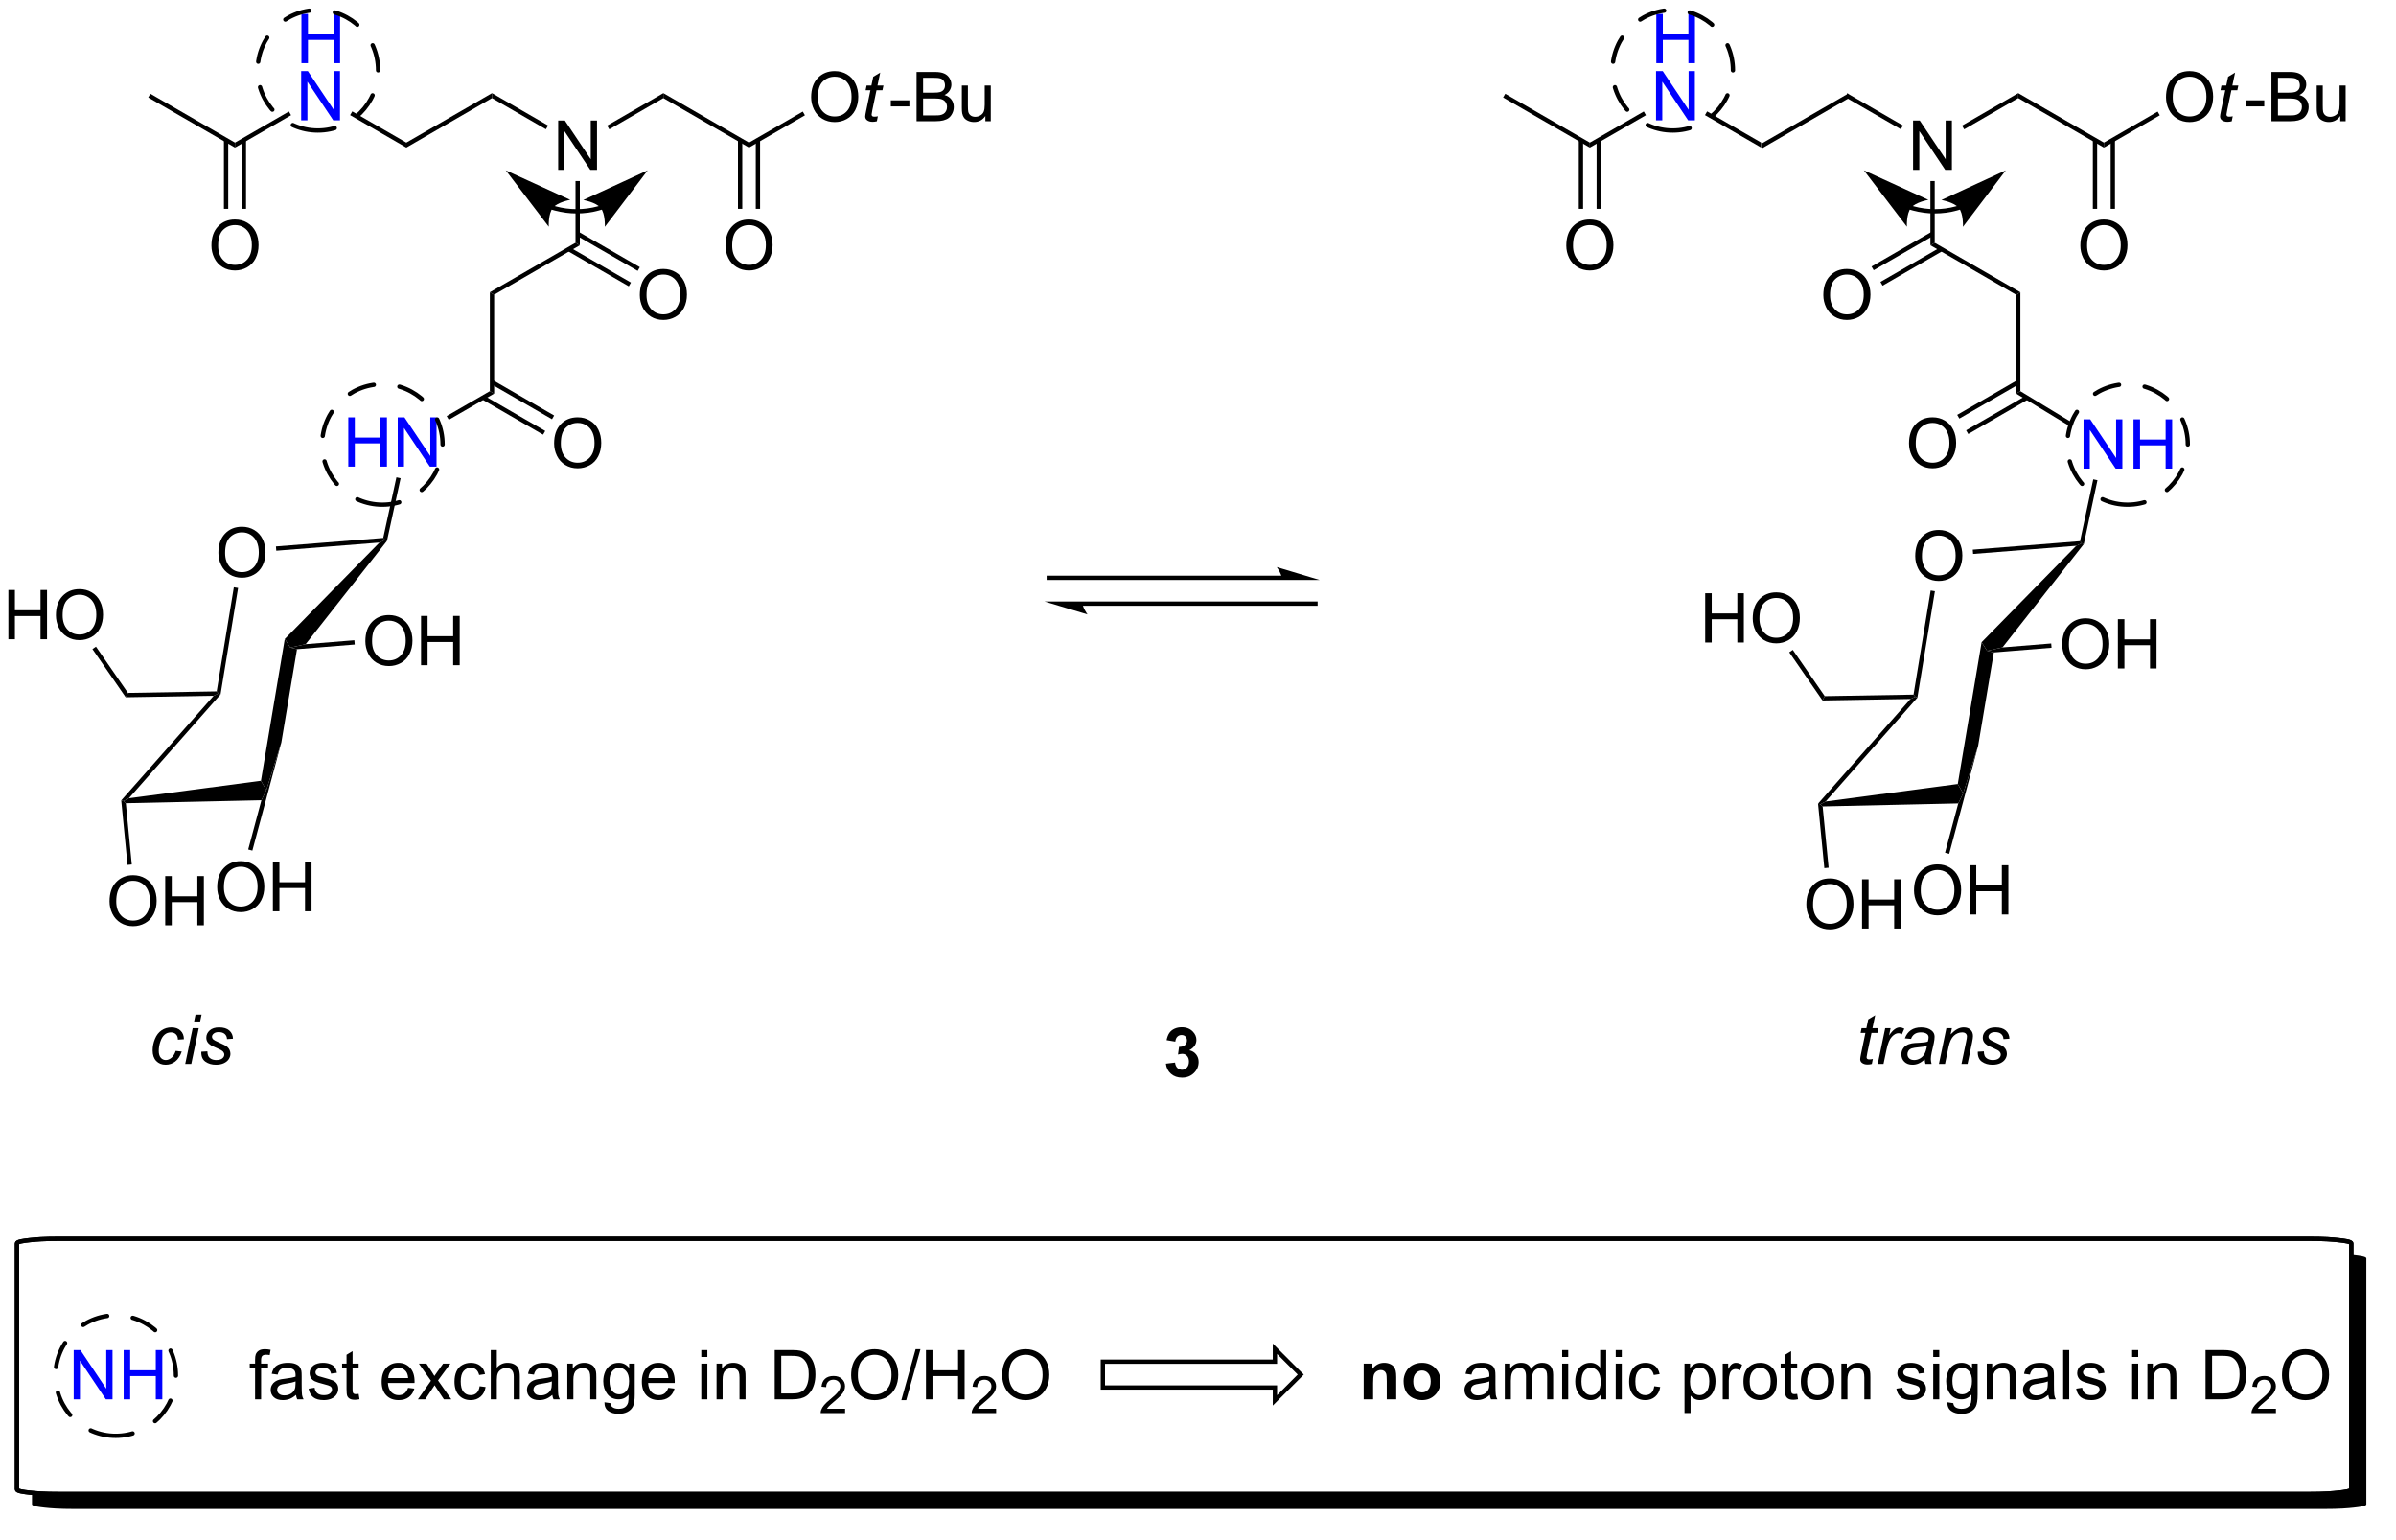 <?xml version="1.0" encoding="UTF-8"?>
<!DOCTYPE svg PUBLIC '-//W3C//DTD SVG 1.0//EN'
          'http://www.w3.org/TR/2001/REC-SVG-20010904/DTD/svg10.dtd'>
<svg stroke-dasharray="none" shape-rendering="auto" xmlns="http://www.w3.org/2000/svg" font-family="'Dialog'" text-rendering="auto" width="764" fill-opacity="1" color-interpolation="auto" color-rendering="auto" preserveAspectRatio="xMidYMid meet" font-size="12px" viewBox="0 0 764 491" fill="black" xmlns:xlink="http://www.w3.org/1999/xlink" stroke="black" image-rendering="auto" stroke-miterlimit="10" stroke-linecap="square" stroke-linejoin="miter" font-style="normal" stroke-width="1" height="491" stroke-dashoffset="0" font-weight="normal" stroke-opacity="1"
><!--Generated by the Batik Graphics2D SVG Generator--><defs id="genericDefs"
  /><g
  ><defs id="defs1"
    ><clipPath clipPathUnits="userSpaceOnUse" id="clipPath1"
      ><path d="M2.286 0.933 L288.715 0.933 L288.715 184.859 L2.286 184.859 L2.286 0.933 Z"
      /></clipPath
      ><clipPath clipPathUnits="userSpaceOnUse" id="clipPath2"
      ><path d="M128.334 125.199 L128.334 303.176 L406.104 303.176 L406.104 125.199 Z"
      /></clipPath
      ><clipPath clipPathUnits="userSpaceOnUse" id="clipPath3"
      ><path d="M128.334 125.199 L128.334 303.039 L405.827 303.039 L405.827 125.199 Z"
      /></clipPath
    ></defs
    ><g transform="scale(2.667,2.667) translate(-2.286,-0.933) matrix(1.029,0,0,1.029,-129.719,-127.846)"
    ><path d="M333.066 142.355 L333.066 141.778 L343.025 136.028 L343.025 136.605 Z" stroke="none" clip-path="url(#clipPath3)"
    /></g
    ><g transform="matrix(2.743,0,0,2.743,-352.012,-343.412)"
    ><path d="M350.719 144.942 L350.719 139.215 L351.497 139.215 L354.505 143.71 L354.505 139.215 L355.232 139.215 L355.232 144.942 L354.453 144.942 L351.445 140.442 L351.445 144.942 L350.719 144.942 Z" stroke="none" clip-path="url(#clipPath3)"
    /></g
    ><g transform="matrix(2.743,0,0,2.743,-352.012,-343.412)"
    ><path d="M343.025 136.605 L343.025 136.028 L349.544 139.792 L349.294 140.225 Z" stroke="none" clip-path="url(#clipPath3)"
    /></g
    ><g transform="matrix(2.743,0,0,2.743,-352.012,-343.412)"
    ><path d="M356.659 140.234 L356.409 139.801 L362.944 136.028 L362.944 136.605 Z" stroke="none" clip-path="url(#clipPath3)"
    /></g
    ><g transform="matrix(2.743,0,0,2.743,-352.012,-343.412)"
    ><path d="M352.734 146.242 L353.234 146.242 L353.234 153.422 L352.734 153.711 Z" stroke="none" clip-path="url(#clipPath3)"
    /></g
    ><g transform="matrix(2.743,0,0,2.743,-352.012,-343.412)"
    ><path d="M352.734 153.711 L353.234 153.422 L363.194 159.172 L362.694 159.461 Z" stroke="none" clip-path="url(#clipPath3)"
    /></g
    ><g transform="matrix(2.743,0,0,2.743,-352.012,-343.412)"
    ><path d="M340.288 159.503 Q340.288 158.076 341.054 157.271 Q341.819 156.464 343.03 156.464 Q343.822 156.464 344.457 156.844 Q345.095 157.221 345.429 157.899 Q345.765 158.576 345.765 159.435 Q345.765 160.307 345.413 160.995 Q345.062 161.682 344.416 162.036 Q343.772 162.391 343.025 162.391 Q342.218 162.391 341.58 162 Q340.944 161.607 340.616 160.932 Q340.288 160.255 340.288 159.503 ZM341.069 159.513 Q341.069 160.549 341.624 161.146 Q342.181 161.74 343.022 161.74 Q343.877 161.74 344.429 161.138 Q344.983 160.536 344.983 159.432 Q344.983 158.732 344.746 158.211 Q344.51 157.69 344.054 157.404 Q343.601 157.115 343.033 157.115 Q342.228 157.115 341.647 157.669 Q341.069 158.221 341.069 159.513 Z" stroke="none" clip-path="url(#clipPath3)"
    /></g
    ><g transform="matrix(2.743,0,0,2.743,-352.012,-343.412)"
    ><path d="M352.859 152.155 L345.89 156.179 L346.14 156.612 L353.109 152.588 ZM353.894 153.948 L346.925 157.972 L347.175 158.405 L354.144 154.381 Z" stroke="none" clip-path="url(#clipPath3)"
    /></g
    ><g transform="matrix(2.743,0,0,2.743,-352.012,-343.412)"
    ><path d="M362.694 159.461 L363.194 159.172 L363.194 170.676 L362.694 170.957 Z" stroke="none" clip-path="url(#clipPath3)"
    /></g
    ><g transform="matrix(2.743,0,0,2.743,-352.012,-343.412)"
    ><path d="M350.247 176.753 Q350.247 175.326 351.013 174.521 Q351.779 173.714 352.99 173.714 Q353.781 173.714 354.417 174.094 Q355.055 174.471 355.388 175.149 Q355.724 175.826 355.724 176.685 Q355.724 177.557 355.372 178.245 Q355.021 178.932 354.375 179.286 Q353.732 179.641 352.984 179.641 Q352.177 179.641 351.539 179.25 Q350.904 178.857 350.575 178.182 Q350.247 177.505 350.247 176.753 ZM351.029 176.763 Q351.029 177.799 351.583 178.396 Q352.141 178.99 352.982 178.99 Q353.836 178.99 354.388 178.388 Q354.943 177.786 354.943 176.682 Q354.943 175.982 354.706 175.461 Q354.469 174.94 354.013 174.654 Q353.56 174.365 352.992 174.365 Q352.187 174.365 351.607 174.919 Q351.029 175.471 351.029 176.763 Z" stroke="none" clip-path="url(#clipPath3)"
    /></g
    ><g transform="matrix(2.743,0,0,2.743,-352.012,-343.412)"
    ><path d="M362.819 169.405 L355.849 173.429 L356.099 173.862 L363.069 169.838 ZM363.828 171.213 L356.884 175.222 L357.134 175.655 L364.078 171.646 Z" stroke="none" clip-path="url(#clipPath3)"
    /></g
    ><g transform="matrix(2.743,0,0,2.743,-352.012,-343.412)"
    ><path d="M362.944 136.605 L362.944 136.028 L372.903 141.778 L372.903 142.355 Z" stroke="none" clip-path="url(#clipPath3)"
    /></g
    ><g transform="matrix(2.743,0,0,2.743,-352.012,-343.412)"
    ><path d="M370.166 153.753 Q370.166 152.326 370.932 151.521 Q371.697 150.714 372.908 150.714 Q373.7 150.714 374.335 151.094 Q374.973 151.471 375.307 152.149 Q375.642 152.826 375.642 153.685 Q375.642 154.557 375.291 155.245 Q374.939 155.932 374.293 156.286 Q373.65 156.641 372.903 156.641 Q372.096 156.641 371.458 156.25 Q370.822 155.857 370.494 155.182 Q370.166 154.505 370.166 153.753 ZM370.947 153.763 Q370.947 154.799 371.502 155.396 Q372.059 155.99 372.9 155.99 Q373.755 155.99 374.307 155.388 Q374.861 154.786 374.861 153.682 Q374.861 152.982 374.624 152.461 Q374.387 151.94 373.932 151.654 Q373.478 151.365 372.911 151.365 Q372.106 151.365 371.525 151.919 Q370.947 152.471 370.947 153.763 Z" stroke="none" clip-path="url(#clipPath3)"
    /></g
    ><g transform="matrix(2.743,0,0,2.743,-352.012,-343.412)"
    ><path d="M371.618 141.469 L371.618 149.477 L372.118 149.477 L372.118 141.469 ZM373.688 141.469 L373.688 149.477 L374.188 149.477 L374.188 141.469 Z" stroke="none" clip-path="url(#clipPath3)"
    /></g
    ><g transform="matrix(2.743,0,0,2.743,-352.012,-343.412)"
    ><path d="M380.125 136.503 Q380.125 135.076 380.891 134.271 Q381.656 133.464 382.867 133.464 Q383.659 133.464 384.295 133.844 Q384.933 134.221 385.266 134.899 Q385.602 135.576 385.602 136.435 Q385.602 137.307 385.25 137.995 Q384.899 138.682 384.253 139.036 Q383.61 139.391 382.862 139.391 Q382.055 139.391 381.417 139 Q380.781 138.607 380.453 137.932 Q380.125 137.255 380.125 136.503 ZM380.906 136.513 Q380.906 137.549 381.461 138.146 Q382.019 138.74 382.86 138.74 Q383.714 138.74 384.266 138.138 Q384.821 137.536 384.821 136.432 Q384.821 135.732 384.584 135.211 Q384.347 134.69 383.891 134.404 Q383.438 134.115 382.87 134.115 Q382.065 134.115 381.485 134.669 Q380.906 135.221 380.906 136.513 Z" stroke="none" clip-path="url(#clipPath3)"
    /></g
    ><g transform="matrix(2.743,0,0,2.743,-352.012,-343.412)"
    ><path d="M387.879 138.716 L387.762 139.297 Q387.507 139.362 387.27 139.362 Q386.848 139.362 386.598 139.154 Q386.41 138.997 386.41 138.729 Q386.41 138.591 386.512 138.099 L387.015 135.69 L386.457 135.69 L386.569 135.143 L387.129 135.143 L387.343 134.122 L388.153 133.636 L387.835 135.143 L388.53 135.143 L388.413 135.69 L387.723 135.69 L387.241 137.982 Q387.153 138.419 387.153 138.505 Q387.153 138.63 387.223 138.698 Q387.296 138.763 387.46 138.763 Q387.694 138.763 387.879 138.716 Z" stroke="none" clip-path="url(#clipPath3)"
    /></g
    ><g transform="matrix(2.743,0,0,2.743,-352.012,-343.412)"
    ><path d="M389.386 137.573 L389.386 136.865 L391.545 136.865 L391.545 137.573 L389.386 137.573 ZM392.38 139.292 L392.38 133.565 L394.529 133.565 Q395.185 133.565 395.581 133.74 Q395.979 133.911 396.203 134.274 Q396.427 134.636 396.427 135.029 Q396.427 135.396 396.227 135.721 Q396.029 136.044 395.628 136.245 Q396.146 136.396 396.425 136.763 Q396.706 137.13 396.706 137.63 Q396.706 138.034 396.534 138.38 Q396.365 138.724 396.115 138.911 Q395.865 139.099 395.487 139.195 Q395.112 139.292 394.565 139.292 L392.38 139.292 ZM393.138 135.971 L394.378 135.971 Q394.88 135.971 395.099 135.904 Q395.388 135.818 395.534 135.62 Q395.683 135.419 395.683 135.12 Q395.683 134.833 395.545 134.617 Q395.409 134.401 395.154 134.32 Q394.901 134.24 394.284 134.24 L393.138 134.24 L393.138 135.971 ZM393.138 138.615 L394.565 138.615 Q394.933 138.615 395.081 138.589 Q395.341 138.542 395.516 138.432 Q395.693 138.323 395.805 138.115 Q395.92 137.904 395.92 137.63 Q395.92 137.31 395.755 137.076 Q395.591 136.839 395.3 136.742 Q395.011 136.646 394.464 136.646 L393.138 136.646 L393.138 138.615 ZM400.378 139.292 L400.378 138.682 Q399.893 139.386 399.06 139.386 Q398.693 139.386 398.375 139.245 Q398.058 139.104 397.901 138.891 Q397.748 138.677 397.685 138.37 Q397.643 138.161 397.643 137.714 L397.643 135.143 L398.347 135.143 L398.347 137.443 Q398.347 137.995 398.388 138.185 Q398.456 138.464 398.67 138.622 Q398.886 138.779 399.201 138.779 Q399.518 138.779 399.795 138.617 Q400.073 138.456 400.188 138.177 Q400.302 137.896 400.302 137.365 L400.302 135.143 L401.005 135.143 L401.005 139.292 L400.378 139.292 Z" stroke="none" clip-path="url(#clipPath3)"
    /></g
    ><g transform="matrix(2.743,0,0,2.743,-352.012,-343.412)"
    ><path d="M372.903 142.355 L372.903 141.778 L379.15 138.171 L379.4 138.604 Z" stroke="none" clip-path="url(#clipPath3)"
    /></g
    ><g fill="blue" transform="matrix(2.743,0,0,2.743,-352.012,-343.412)" stroke="blue"
    ><path d="M320.872 132.542 L320.872 126.815 L321.63 126.815 L321.63 129.167 L324.606 129.167 L324.606 126.815 L325.364 126.815 L325.364 132.542 L324.606 132.542 L324.606 129.841 L321.63 129.841 L321.63 132.542 L320.872 132.542 Z" stroke="none" clip-path="url(#clipPath3)"
    /></g
    ><g fill="blue" transform="matrix(2.743,0,0,2.743,-352.012,-343.412)" stroke="blue"
    ><path d="M320.841 139.192 L320.841 133.465 L321.619 133.465 L324.627 137.96 L324.627 133.465 L325.354 133.465 L325.354 139.192 L324.575 139.192 L321.567 134.692 L321.567 139.192 L320.841 139.192 Z" stroke="none" clip-path="url(#clipPath3)"
    /></g
    ><g transform="matrix(2.743,0,0,2.743,-352.012,-343.412)"
    ><path d="M333.066 141.778 L333.066 142.355 L326.531 138.583 L326.781 138.15 Z" stroke="none" clip-path="url(#clipPath3)"
    /></g
    ><g fill="blue" transform="matrix(2.743,0,0,2.743,-352.012,-343.412)" stroke="blue"
    ><path d="M370.536 179.675 L370.536 173.949 L371.314 173.949 L374.322 178.443 L374.322 173.949 L375.049 173.949 L375.049 179.675 L374.27 179.675 L371.262 175.175 L371.262 179.675 L370.536 179.675 ZM376.344 179.675 L376.344 173.949 L377.102 173.949 L377.102 176.3 L380.079 176.3 L380.079 173.949 L380.837 173.949 L380.837 179.675 L380.079 179.675 L380.079 176.975 L377.102 176.975 L377.102 179.675 L376.344 179.675 Z" stroke="none" clip-path="url(#clipPath3)"
    /></g
    ><g transform="matrix(2.743,0,0,2.743,-352.012,-343.412)"
    ><path d="M369.365 174.422 L369.106 174.85 L362.694 170.957 L363.194 170.676 Z" stroke="none" clip-path="url(#clipPath3)"
    /></g
    ><g transform="matrix(2.743,0,0,2.743,-352.012,-343.412)"
    ><path d="M346.042 248.308 L345.925 248.889 Q345.669 248.954 345.432 248.954 Q345.01 248.954 344.76 248.745 Q344.573 248.589 344.573 248.321 Q344.573 248.183 344.675 247.691 L345.177 245.282 L344.62 245.282 L344.732 244.735 L345.292 244.735 L345.505 243.714 L346.315 243.227 L345.997 244.735 L346.693 244.735 L346.575 245.282 L345.885 245.282 L345.404 247.573 Q345.315 248.011 345.315 248.097 Q345.315 248.222 345.385 248.29 Q345.458 248.355 345.622 248.355 Q345.857 248.355 346.042 248.308 ZM346.611 248.883 L347.478 244.735 L348.103 244.735 L347.928 245.581 Q348.249 245.102 348.553 244.873 Q348.861 244.641 349.181 244.641 Q349.392 244.641 349.702 244.792 L349.413 245.448 Q349.228 245.316 349.009 245.316 Q348.639 245.316 348.249 245.73 Q347.858 246.144 347.634 247.219 L347.283 248.883 L346.611 248.883 ZM352.072 248.368 Q351.704 248.683 351.363 248.831 Q351.025 248.977 350.639 248.977 Q350.064 248.977 349.712 248.639 Q349.361 248.3 349.361 247.774 Q349.361 247.425 349.519 247.16 Q349.678 246.891 349.939 246.73 Q350.202 246.566 350.579 246.495 Q350.819 246.448 351.483 246.423 Q352.15 246.394 352.439 246.282 Q352.522 245.993 352.522 245.8 Q352.522 245.555 352.342 245.415 Q352.095 245.219 351.624 245.219 Q351.178 245.219 350.894 245.417 Q350.611 245.613 350.483 245.977 L349.767 245.915 Q349.986 245.298 350.46 244.969 Q350.936 244.641 351.658 244.641 Q352.428 244.641 352.876 245.008 Q353.22 245.282 353.22 245.719 Q353.22 246.05 353.124 246.488 L352.892 247.519 Q352.783 248.011 352.783 248.321 Q352.783 248.516 352.868 248.883 L352.155 248.883 Q352.095 248.68 352.072 248.368 ZM352.335 246.782 Q352.186 246.839 352.014 246.87 Q351.845 246.902 351.447 246.938 Q350.829 246.993 350.574 247.076 Q350.322 247.16 350.191 247.344 Q350.064 247.527 350.064 247.751 Q350.064 248.048 350.269 248.24 Q350.475 248.43 350.853 248.43 Q351.204 248.43 351.527 248.245 Q351.853 248.058 352.04 247.727 Q352.228 247.394 352.335 246.782 ZM353.724 248.883 L354.591 244.735 L355.232 244.735 L355.081 245.456 Q355.497 245.032 355.859 244.837 Q356.224 244.641 356.604 244.641 Q357.107 244.641 357.393 244.915 Q357.682 245.188 357.682 245.644 Q357.682 245.876 357.581 246.37 L357.052 248.883 L356.346 248.883 L356.896 246.253 Q356.979 245.87 356.979 245.688 Q356.979 245.48 356.836 245.352 Q356.693 245.222 356.425 245.222 Q355.88 245.222 355.456 245.613 Q355.034 246.003 354.833 246.954 L354.432 248.883 L353.724 248.883 ZM358.241 247.464 L358.947 247.423 Q358.947 247.727 359.04 247.943 Q359.134 248.157 359.387 248.295 Q359.639 248.43 359.975 248.43 Q360.444 248.43 360.678 248.243 Q360.913 248.055 360.913 247.8 Q360.913 247.618 360.772 247.454 Q360.626 247.29 360.066 247.05 Q359.507 246.808 359.35 246.712 Q359.087 246.55 358.954 246.334 Q358.822 246.118 358.822 245.837 Q358.822 245.344 359.212 244.993 Q359.603 244.641 360.306 244.641 Q361.087 244.641 361.496 245.003 Q361.905 245.363 361.921 245.954 L361.228 246.001 Q361.212 245.626 360.962 245.407 Q360.712 245.188 360.257 245.188 Q359.889 245.188 359.686 245.357 Q359.483 245.524 359.483 245.719 Q359.483 245.915 359.658 246.063 Q359.775 246.165 360.264 246.376 Q361.077 246.727 361.288 246.93 Q361.624 247.253 361.624 247.719 Q361.624 248.027 361.434 248.323 Q361.243 248.62 360.856 248.8 Q360.467 248.977 359.939 248.977 Q359.22 248.977 358.717 248.62 Q358.212 248.266 358.241 247.464 Z" stroke="none" clip-path="url(#clipPath3)"
    /></g
    ><g transform="matrix(2.743,0,0,2.743,-352.012,-343.412)"
    ><path d="M277.375 192.125 L250.25 192.125 L250 192.125 L250 192.625 L250.25 192.625 L277.375 192.625 L277.625 192.625 L277.625 192.125 L277.375 192.125 ZM281.75 192.625 L276.75 191.125 C276.75 191.125 277.375 191.969 277.375 192.625 ZM281.25 195.125 L254.125 195.125 L253.875 195.125 L253.875 195.625 L254.125 195.625 L281.25 195.625 L281.5 195.625 L281.5 195.125 L281.25 195.125 ZM249.75 195.125 L254.75 196.625 C254.75 196.625 254.125 195.781 254.125 195.125 Z" stroke="none" clip-path="url(#clipPath3)"
    /></g
    ><g transform="matrix(2.743,0,0,2.743,-352.012,-343.412)"
    ><path d="M175.566 142.355 L175.566 141.778 L185.525 136.028 L185.525 136.605 Z" stroke="none" clip-path="url(#clipPath3)"
    /></g
    ><g transform="matrix(2.743,0,0,2.743,-352.012,-343.412)"
    ><path d="M193.219 144.942 L193.219 139.215 L193.997 139.215 L197.005 143.71 L197.005 139.215 L197.732 139.215 L197.732 144.942 L196.953 144.942 L193.945 140.442 L193.945 144.942 L193.219 144.942 Z" stroke="none" clip-path="url(#clipPath3)"
    /></g
    ><g transform="matrix(2.743,0,0,2.743,-352.012,-343.412)"
    ><path d="M185.525 136.605 L185.525 136.028 L192.044 139.792 L191.794 140.225 Z" stroke="none" clip-path="url(#clipPath3)"
    /></g
    ><g transform="matrix(2.743,0,0,2.743,-352.012,-343.412)"
    ><path d="M199.159 140.234 L198.909 139.801 L205.444 136.028 L205.444 136.605 Z" stroke="none" clip-path="url(#clipPath3)"
    /></g
    ><g transform="matrix(2.743,0,0,2.743,-352.012,-343.412)"
    ><path d="M195.234 146.242 L195.734 146.242 L195.734 153.711 L195.234 153.422 Z" stroke="none" clip-path="url(#clipPath3)"
    /></g
    ><g transform="matrix(2.743,0,0,2.743,-352.012,-343.412)"
    ><path d="M205.444 136.605 L205.444 136.028 L215.403 141.778 L215.403 142.355 Z" stroke="none" clip-path="url(#clipPath3)"
    /></g
    ><g transform="matrix(2.743,0,0,2.743,-352.012,-343.412)"
    ><path d="M212.666 153.753 Q212.666 152.326 213.431 151.521 Q214.197 150.714 215.408 150.714 Q216.2 150.714 216.835 151.094 Q217.473 151.471 217.806 152.149 Q218.143 152.826 218.143 153.685 Q218.143 154.557 217.791 155.245 Q217.439 155.932 216.793 156.286 Q216.15 156.641 215.403 156.641 Q214.596 156.641 213.958 156.25 Q213.322 155.857 212.994 155.182 Q212.666 154.505 212.666 153.753 ZM213.447 153.763 Q213.447 154.799 214.002 155.396 Q214.559 155.99 215.4 155.99 Q216.255 155.99 216.806 155.388 Q217.361 154.786 217.361 153.682 Q217.361 152.982 217.124 152.461 Q216.887 151.94 216.431 151.654 Q215.978 151.365 215.411 151.365 Q214.606 151.365 214.025 151.919 Q213.447 152.471 213.447 153.763 Z" stroke="none" clip-path="url(#clipPath3)"
    /></g
    ><g transform="matrix(2.743,0,0,2.743,-352.012,-343.412)"
    ><path d="M214.118 141.469 L214.118 149.477 L214.618 149.477 L214.618 141.469 ZM216.188 141.469 L216.188 149.477 L216.688 149.477 L216.688 141.469 Z" stroke="none" clip-path="url(#clipPath3)"
    /></g
    ><g transform="matrix(2.743,0,0,2.743,-352.012,-343.412)"
    ><path d="M222.625 136.503 Q222.625 135.076 223.391 134.271 Q224.156 133.464 225.367 133.464 Q226.159 133.464 226.794 133.844 Q227.433 134.221 227.766 134.899 Q228.102 135.576 228.102 136.435 Q228.102 137.307 227.75 137.995 Q227.399 138.682 226.753 139.036 Q226.11 139.391 225.362 139.391 Q224.555 139.391 223.917 139 Q223.281 138.607 222.953 137.932 Q222.625 137.255 222.625 136.503 ZM223.406 136.513 Q223.406 137.549 223.961 138.146 Q224.518 138.74 225.36 138.74 Q226.214 138.74 226.766 138.138 Q227.321 137.536 227.321 136.432 Q227.321 135.732 227.084 135.211 Q226.847 134.69 226.391 134.404 Q225.938 134.115 225.37 134.115 Q224.565 134.115 223.985 134.669 Q223.406 135.221 223.406 136.513 Z" stroke="none" clip-path="url(#clipPath3)"
    /></g
    ><g transform="matrix(2.743,0,0,2.743,-352.012,-343.412)"
    ><path d="M230.379 138.716 L230.262 139.297 Q230.007 139.362 229.77 139.362 Q229.348 139.362 229.098 139.154 Q228.91 138.997 228.91 138.729 Q228.91 138.591 229.012 138.099 L229.515 135.69 L228.957 135.69 L229.069 135.143 L229.629 135.143 L229.843 134.122 L230.653 133.636 L230.335 135.143 L231.03 135.143 L230.913 135.69 L230.223 135.69 L229.741 137.982 Q229.653 138.419 229.653 138.505 Q229.653 138.63 229.723 138.698 Q229.796 138.763 229.96 138.763 Q230.194 138.763 230.379 138.716 Z" stroke="none" clip-path="url(#clipPath3)"
    /></g
    ><g transform="matrix(2.743,0,0,2.743,-352.012,-343.412)"
    ><path d="M231.886 137.573 L231.886 136.865 L234.044 136.865 L234.044 137.573 L231.886 137.573 ZM234.88 139.292 L234.88 133.565 L237.029 133.565 Q237.685 133.565 238.081 133.74 Q238.479 133.911 238.703 134.274 Q238.927 134.636 238.927 135.029 Q238.927 135.396 238.727 135.721 Q238.529 136.044 238.128 136.245 Q238.646 136.396 238.925 136.763 Q239.206 137.13 239.206 137.63 Q239.206 138.034 239.034 138.38 Q238.865 138.724 238.615 138.911 Q238.365 139.099 237.987 139.195 Q237.612 139.292 237.065 139.292 L234.88 139.292 ZM235.638 135.971 L236.878 135.971 Q237.38 135.971 237.599 135.904 Q237.888 135.818 238.034 135.62 Q238.183 135.419 238.183 135.12 Q238.183 134.833 238.044 134.617 Q237.909 134.401 237.654 134.32 Q237.401 134.24 236.784 134.24 L235.638 134.24 L235.638 135.971 ZM235.638 138.615 L237.065 138.615 Q237.433 138.615 237.581 138.589 Q237.841 138.542 238.016 138.432 Q238.193 138.323 238.305 138.115 Q238.419 137.904 238.419 137.63 Q238.419 137.31 238.255 137.076 Q238.091 136.839 237.8 136.742 Q237.511 136.646 236.964 136.646 L235.638 136.646 L235.638 138.615 ZM242.878 139.292 L242.878 138.682 Q242.393 139.386 241.56 139.386 Q241.193 139.386 240.875 139.245 Q240.558 139.104 240.401 138.891 Q240.248 138.677 240.185 138.37 Q240.143 138.161 240.143 137.714 L240.143 135.143 L240.846 135.143 L240.846 137.443 Q240.846 137.995 240.888 138.185 Q240.956 138.464 241.169 138.622 Q241.386 138.779 241.701 138.779 Q242.018 138.779 242.294 138.617 Q242.573 138.456 242.688 138.177 Q242.802 137.896 242.802 137.365 L242.802 135.143 L243.505 135.143 L243.505 139.292 L242.878 139.292 Z" stroke="none" clip-path="url(#clipPath3)"
    /></g
    ><g transform="matrix(2.743,0,0,2.743,-352.012,-343.412)"
    ><path d="M215.403 142.355 L215.403 141.778 L221.65 138.171 L221.9 138.604 Z" stroke="none" clip-path="url(#clipPath3)"
    /></g
    ><g fill="blue" transform="matrix(2.743,0,0,2.743,-352.012,-343.412)" stroke="blue"
    ><path d="M163.372 132.542 L163.372 126.815 L164.13 126.815 L164.13 129.167 L167.106 129.167 L167.106 126.815 L167.864 126.815 L167.864 132.542 L167.106 132.542 L167.106 129.841 L164.13 129.841 L164.13 132.542 L163.372 132.542 Z" stroke="none" clip-path="url(#clipPath3)"
    /></g
    ><g fill="blue" transform="matrix(2.743,0,0,2.743,-352.012,-343.412)" stroke="blue"
    ><path d="M163.341 139.192 L163.341 133.465 L164.119 133.465 L167.127 137.96 L167.127 133.465 L167.854 133.465 L167.854 139.192 L167.075 139.192 L164.067 134.692 L164.067 139.192 L163.341 139.192 Z" stroke="none" clip-path="url(#clipPath3)"
    /></g
    ><g transform="matrix(2.743,0,0,2.743,-352.012,-343.412)"
    ><path d="M175.566 141.778 L175.566 142.355 L169.031 138.583 L169.281 138.15 Z" stroke="none" clip-path="url(#clipPath3)"
    /></g
    ><g transform="matrix(2.743,0,0,2.743,-352.012,-343.412)"
    ><path d="M202.707 159.503 Q202.707 158.076 203.472 157.271 Q204.238 156.464 205.449 156.464 Q206.24 156.464 206.876 156.844 Q207.514 157.221 207.847 157.899 Q208.183 158.576 208.183 159.435 Q208.183 160.307 207.832 160.995 Q207.48 161.682 206.834 162.036 Q206.191 162.391 205.444 162.391 Q204.636 162.391 203.998 162 Q203.363 161.607 203.035 160.932 Q202.707 160.255 202.707 159.503 ZM203.488 159.513 Q203.488 160.549 204.043 161.146 Q204.6 161.74 205.441 161.74 Q206.295 161.74 206.847 161.138 Q207.402 160.536 207.402 159.432 Q207.402 158.732 207.165 158.211 Q206.928 157.69 206.472 157.404 Q206.019 157.115 205.451 157.115 Q204.647 157.115 204.066 157.669 Q203.488 158.221 203.488 159.513 Z" stroke="none" clip-path="url(#clipPath3)"
    /></g
    ><g transform="matrix(2.743,0,0,2.743,-352.012,-343.412)"
    ><path d="M194.324 154.381 L201.424 158.48 L201.674 158.047 L194.574 153.948 ZM195.359 152.588 L202.459 156.687 L202.709 156.254 L195.609 152.155 Z" stroke="none" clip-path="url(#clipPath3)"
    /></g
    ><g transform="matrix(2.743,0,0,2.743,-352.012,-343.412)"
    ><path d="M195.234 153.422 L195.734 153.711 L185.775 159.461 L185.275 159.172 Z" stroke="none" clip-path="url(#clipPath3)"
    /></g
    ><g transform="matrix(2.743,0,0,2.743,-352.012,-343.412)"
    ><path d="M185.275 159.172 L185.775 159.461 L185.775 170.961 L185.275 170.672 Z" stroke="none" clip-path="url(#clipPath3)"
    /></g
    ><g fill="blue" transform="matrix(2.743,0,0,2.743,-352.012,-343.412)" stroke="blue"
    ><path d="M168.82 179.442 L168.82 173.715 L169.577 173.715 L169.577 176.067 L172.554 176.067 L172.554 173.715 L173.312 173.715 L173.312 179.442 L172.554 179.442 L172.554 176.741 L169.577 176.741 L169.577 179.442 L168.82 179.442 ZM174.566 179.442 L174.566 173.715 L175.344 173.715 L178.352 178.21 L178.352 173.715 L179.079 173.715 L179.079 179.442 L178.3 179.442 L175.292 174.942 L175.292 179.442 L174.566 179.442 Z" stroke="none" clip-path="url(#clipPath3)"
    /></g
    ><g transform="matrix(2.743,0,0,2.743,-352.012,-343.412)"
    ><path d="M192.747 176.753 Q192.747 175.326 193.513 174.521 Q194.279 173.714 195.489 173.714 Q196.281 173.714 196.917 174.094 Q197.555 174.471 197.888 175.149 Q198.224 175.826 198.224 176.685 Q198.224 177.557 197.872 178.245 Q197.521 178.932 196.875 179.286 Q196.232 179.641 195.484 179.641 Q194.677 179.641 194.039 179.25 Q193.404 178.857 193.075 178.182 Q192.747 177.505 192.747 176.753 ZM193.529 176.763 Q193.529 177.799 194.083 178.396 Q194.641 178.99 195.482 178.99 Q196.336 178.99 196.888 178.388 Q197.443 177.786 197.443 176.682 Q197.443 175.982 197.206 175.461 Q196.969 174.94 196.513 174.654 Q196.06 174.365 195.492 174.365 Q194.687 174.365 194.107 174.919 Q193.529 175.471 193.529 176.763 Z" stroke="none" clip-path="url(#clipPath3)"
    /></g
    ><g transform="matrix(2.743,0,0,2.743,-352.012,-343.412)"
    ><path d="M184.365 171.631 L191.464 175.73 L191.714 175.297 L184.615 171.198 ZM185.4 169.838 L192.5 173.937 L192.75 173.504 L185.65 169.405 Z" stroke="none" clip-path="url(#clipPath3)"
    /></g
    ><g transform="matrix(2.743,0,0,2.743,-352.012,-343.412)"
    ><path d="M180.506 174.003 L180.256 173.57 L185.275 170.672 L185.775 170.961 Z" stroke="none" clip-path="url(#clipPath3)"
    /></g
    ><g transform="matrix(2.743,0,0,2.743,-352.012,-343.412)"
    ><path d="M148.753 247.37 L149.458 247.446 Q149.193 248.222 148.703 248.6 Q148.214 248.977 147.589 248.977 Q146.911 248.977 146.492 248.54 Q146.073 248.102 146.073 247.316 Q146.073 246.636 146.341 245.98 Q146.612 245.323 147.112 244.982 Q147.615 244.641 148.26 244.641 Q148.927 244.641 149.318 245.019 Q149.708 245.394 149.708 246.016 L149.013 246.063 Q149.01 245.667 148.784 245.446 Q148.56 245.222 148.193 245.222 Q147.768 245.222 147.456 245.493 Q147.143 245.761 146.964 246.31 Q146.786 246.86 146.786 247.368 Q146.786 247.899 147.021 248.165 Q147.255 248.43 147.599 248.43 Q147.943 248.43 148.258 248.17 Q148.573 247.907 148.753 247.37 ZM150.893 243.956 L151.06 243.157 L151.763 243.157 L151.596 243.956 L150.893 243.956 ZM149.862 248.883 L150.729 244.735 L151.435 244.735 L150.568 248.883 L149.862 248.883 ZM151.733 247.464 L152.439 247.423 Q152.439 247.727 152.533 247.943 Q152.626 248.157 152.879 248.295 Q153.131 248.43 153.468 248.43 Q153.936 248.43 154.171 248.243 Q154.405 248.055 154.405 247.8 Q154.405 247.618 154.264 247.454 Q154.119 247.29 153.559 247.05 Q152.999 246.808 152.843 246.712 Q152.579 246.55 152.447 246.334 Q152.314 246.118 152.314 245.837 Q152.314 245.344 152.704 244.993 Q153.095 244.641 153.798 244.641 Q154.579 244.641 154.988 245.003 Q155.397 245.363 155.413 245.954 L154.72 246.001 Q154.704 245.626 154.454 245.407 Q154.204 245.188 153.749 245.188 Q153.381 245.188 153.178 245.357 Q152.975 245.524 152.975 245.719 Q152.975 245.915 153.15 246.063 Q153.267 246.165 153.756 246.376 Q154.569 246.727 154.78 246.93 Q155.116 247.253 155.116 247.719 Q155.116 248.027 154.926 248.323 Q154.736 248.62 154.348 248.8 Q153.96 248.977 153.431 248.977 Q152.712 248.977 152.21 248.62 Q151.704 248.266 151.733 247.464 Z" stroke="none" clip-path="url(#clipPath3)"
    /></g
    ><g transform="matrix(2.743,0,0,2.743,-352.012,-343.412)"
    ><path d="M198.173 149.081 L198.172 149.082 L198.167 149.083 L198.158 149.086 C198.134 149.094 198.11 149.101 198.086 149.108 C197.99 149.138 197.892 149.166 197.795 149.192 C197.017 149.403 196.204 149.513 195.375 149.513 C194.546 149.513 193.733 149.403 192.955 149.192 C192.858 149.166 192.76 149.138 192.664 149.108 C192.652 149.105 192.64 149.101 192.628 149.097 L192.623 149.096 L192.623 149.096 L192.385 149.021 L192.235 149.498 L192.473 149.573 L192.474 149.573 L192.48 149.575 C192.493 149.579 192.505 149.583 192.518 149.587 C192.62 149.618 192.721 149.647 192.824 149.675 C193.645 149.897 194.502 150.013 195.375 150.013 C196.248 150.013 197.105 149.897 197.926 149.675 C198.029 149.647 198.13 149.618 198.232 149.587 C198.257 149.579 198.283 149.571 198.308 149.563 L198.317 149.56 L198.322 149.559 L198.323 149.558 L198.562 149.483 L198.411 149.006 L198.173 149.081 ZM203.625 145 L196.136 148.451 C196.136 148.451 197.62 148.702 198.168 149.384 C198.716 150.066 198.641 151.57 198.641 151.57 ZM187.125 145 L192.126 151.557 C192.126 151.557 192.047 150.054 192.593 149.37 C193.139 148.687 194.623 148.432 194.623 148.432 Z" stroke="none" clip-path="url(#clipPath3)"
    /></g
    ><g transform="matrix(2.743,0,0,2.743,-352.012,-343.412)"
    ><path d="M356.048 149.081 L356.047 149.082 L356.041 149.084 L356.033 149.086 C356.009 149.094 355.985 149.101 355.961 149.108 C355.865 149.138 355.767 149.166 355.67 149.192 C354.891 149.403 354.079 149.513 353.25 149.513 C352.421 149.513 351.608 149.403 350.829 149.192 C350.733 149.166 350.635 149.138 350.539 149.108 C350.527 149.105 350.515 149.101 350.503 149.097 L350.498 149.096 L350.498 149.096 L350.26 149.021 L350.11 149.498 L350.348 149.573 L350.349 149.573 L350.355 149.575 C350.368 149.579 350.38 149.583 350.393 149.587 C350.495 149.618 350.596 149.647 350.699 149.675 C351.52 149.897 352.377 150.013 353.25 150.013 C354.123 150.013 354.979 149.897 355.801 149.675 C355.904 149.647 356.005 149.618 356.107 149.587 C356.132 149.579 356.158 149.571 356.183 149.563 L356.192 149.56 L356.198 149.558 L356.198 149.558 L356.437 149.483 L356.286 149.006 L356.048 149.081 ZM361.5 145 L354.011 148.451 C354.011 148.451 355.495 148.702 356.043 149.384 C356.591 150.066 356.516 151.57 356.516 151.57 ZM345 145 L350.001 151.557 C350.001 151.557 349.922 150.054 350.468 149.37 C351.014 148.687 352.498 148.432 352.498 148.432 Z" stroke="none" clip-path="url(#clipPath3)"
    /></g
    ><g transform="matrix(2.743,0,0,2.743,-352.012,-343.412)"
    ><path d="M263.865 248.854 L264.927 248.727 Q264.977 249.133 265.198 249.349 Q265.422 249.562 265.74 249.562 Q266.078 249.562 266.31 249.305 Q266.544 249.047 266.544 248.609 Q266.544 248.195 266.32 247.953 Q266.099 247.711 265.779 247.711 Q265.568 247.711 265.273 247.792 L265.396 246.898 Q265.841 246.909 266.075 246.706 Q266.31 246.5 266.31 246.159 Q266.31 245.87 266.138 245.698 Q265.966 245.526 265.68 245.526 Q265.398 245.526 265.198 245.721 Q265 245.917 264.958 246.292 L263.945 246.12 Q264.052 245.602 264.263 245.292 Q264.477 244.979 264.857 244.802 Q265.24 244.625 265.711 244.625 Q266.521 244.625 267.008 245.141 Q267.411 245.562 267.411 246.094 Q267.411 246.846 266.586 247.297 Q267.078 247.401 267.372 247.768 Q267.669 248.135 267.669 248.656 Q267.669 249.409 267.117 249.943 Q266.568 250.474 265.747 250.474 Q264.969 250.474 264.456 250.026 Q263.945 249.578 263.865 248.854 Z" stroke="none" clip-path="url(#clipPath3)"
    /></g
    ><g transform="matrix(2.743,0,0,2.743,-352.012,-343.412)"
    ><path d="M161.916 138.159 L162.166 138.592 L155.647 142.355 L155.647 141.778 Z" stroke="none" clip-path="url(#clipPath3)"
    /></g
    ><g transform="matrix(2.743,0,0,2.743,-352.012,-343.412)"
    ><path d="M155.647 141.778 L155.647 142.355 L145.563 136.533 L145.813 136.1 Z" stroke="none" clip-path="url(#clipPath3)"
    /></g
    ><g transform="matrix(2.743,0,0,2.743,-352.012,-343.412)"
    ><path d="M152.91 153.753 Q152.91 152.326 153.676 151.521 Q154.441 150.714 155.652 150.714 Q156.444 150.714 157.079 151.094 Q157.718 151.471 158.051 152.149 Q158.387 152.826 158.387 153.685 Q158.387 154.557 158.035 155.245 Q157.684 155.932 157.038 156.286 Q156.395 156.641 155.647 156.641 Q154.84 156.641 154.202 156.25 Q153.566 155.857 153.238 155.182 Q152.91 154.505 152.91 153.753 ZM153.691 153.763 Q153.691 154.799 154.246 155.396 Q154.804 155.99 155.645 155.99 Q156.499 155.99 157.051 155.388 Q157.606 154.786 157.606 153.682 Q157.606 152.982 157.369 152.461 Q157.132 151.94 156.676 151.654 Q156.223 151.365 155.655 151.365 Q154.85 151.365 154.27 151.919 Q153.691 152.471 153.691 153.763 Z" stroke="none" clip-path="url(#clipPath3)"
    /></g
    ><g transform="matrix(2.743,0,0,2.743,-352.012,-343.412)"
    ><path d="M154.362 141.469 L154.362 149.477 L154.862 149.477 L154.862 141.469 ZM156.432 141.469 L156.432 149.477 L156.932 149.477 L156.932 141.469 Z" stroke="none" clip-path="url(#clipPath3)"
    /></g
    ><g transform="matrix(2.743,0,0,2.743,-352.012,-343.412)"
    ><path d="M319.416 138.159 L319.666 138.592 L313.147 142.355 L313.147 141.778 Z" stroke="none" clip-path="url(#clipPath3)"
    /></g
    ><g transform="matrix(2.743,0,0,2.743,-352.012,-343.412)"
    ><path d="M313.147 141.778 L313.147 142.355 L303.063 136.533 L303.313 136.1 Z" stroke="none" clip-path="url(#clipPath3)"
    /></g
    ><g transform="matrix(2.743,0,0,2.743,-352.012,-343.412)"
    ><path d="M310.41 153.753 Q310.41 152.326 311.176 151.521 Q311.942 150.714 313.152 150.714 Q313.944 150.714 314.579 151.094 Q315.217 151.471 315.551 152.149 Q315.887 152.826 315.887 153.685 Q315.887 154.557 315.535 155.245 Q315.184 155.932 314.538 156.286 Q313.895 156.641 313.147 156.641 Q312.34 156.641 311.702 156.25 Q311.067 155.857 310.738 155.182 Q310.41 154.505 310.41 153.753 ZM311.192 153.763 Q311.192 154.799 311.746 155.396 Q312.303 155.99 313.145 155.99 Q313.999 155.99 314.551 155.388 Q315.106 154.786 315.106 153.682 Q315.106 152.982 314.868 152.461 Q314.632 151.94 314.176 151.654 Q313.723 151.365 313.155 151.365 Q312.35 151.365 311.77 151.919 Q311.192 152.471 311.192 153.763 Z" stroke="none" clip-path="url(#clipPath3)"
    /></g
    ><g transform="matrix(2.743,0,0,2.743,-352.012,-343.412)"
    ><path d="M311.862 141.469 L311.862 149.477 L312.362 149.477 L312.362 141.469 ZM313.932 141.469 L313.932 149.477 L314.432 149.477 L314.432 141.469 Z" stroke="none" clip-path="url(#clipPath3)"
    /></g
    ><g stroke-miterlimit="3" stroke-dasharray="3" stroke-width="0.5" transform="matrix(2.743,0,0,2.743,-352.012,-343.412)" stroke-linecap="round" stroke-linejoin="round"
    ><path fill="none" d="M375.656 183.87 C371.789 183.87 368.654 180.735 368.654 176.868 C368.654 173.001 371.789 169.867 375.656 169.867 C379.523 169.867 382.657 173.001 382.657 176.868 C382.657 180.735 379.523 183.87 375.656 183.87" clip-path="url(#clipPath3)"
    /></g
    ><g stroke-miterlimit="3" stroke-dasharray="3" stroke-width="0.5" transform="matrix(2.743,0,0,2.743,-352.012,-343.412)" stroke-linecap="round" stroke-linejoin="round"
    ><path fill="none" d="M172.781 183.87 C168.914 183.87 165.779 180.735 165.779 176.868 C165.779 173.001 168.914 169.867 172.781 169.867 C176.648 169.867 179.782 173.001 179.782 176.868 C179.782 180.735 176.648 183.87 172.781 183.87" clip-path="url(#clipPath3)"
    /></g
    ><g stroke-miterlimit="3" stroke-dasharray="3" stroke-width="0.5" transform="matrix(2.743,0,0,2.743,-352.012,-343.412)" stroke-linecap="round" stroke-linejoin="round"
    ><path fill="none" d="M165.281 140.37 C161.414 140.37 158.279 137.235 158.279 133.368 C158.279 129.501 161.414 126.367 165.281 126.367 C169.148 126.367 172.282 129.501 172.282 133.368 C172.282 137.235 169.148 140.37 165.281 140.37" clip-path="url(#clipPath3)"
    /></g
    ><g stroke-miterlimit="3" stroke-dasharray="3" stroke-width="0.5" transform="matrix(2.743,0,0,2.743,-352.012,-343.412)" stroke-linecap="round" stroke-linejoin="round"
    ><path fill="none" d="M322.781 140.37 C318.914 140.37 315.779 137.235 315.779 133.368 C315.779 129.501 318.914 126.367 322.781 126.367 C326.648 126.367 329.782 129.501 329.782 133.368 C329.782 137.235 326.648 140.37 322.781 140.37" clip-path="url(#clipPath3)"
    /></g
    ><g fill="blue" transform="matrix(2.743,0,0,2.743,-352.012,-343.412)" stroke="blue"
    ><path d="M136.897 287.875 L136.897 282.148 L137.675 282.148 L140.683 286.643 L140.683 282.148 L141.41 282.148 L141.41 287.875 L140.631 287.875 L137.623 283.375 L137.623 287.875 L136.897 287.875 ZM142.706 287.875 L142.706 282.148 L143.463 282.148 L143.463 284.5 L146.44 284.5 L146.44 282.148 L147.198 282.148 L147.198 287.875 L146.44 287.875 L146.44 285.175 L143.463 285.175 L143.463 287.875 L142.706 287.875 Z" stroke="none" clip-path="url(#clipPath3)"
    /></g
    ><g stroke-miterlimit="3" stroke-dasharray="3" stroke-width="0.5" transform="matrix(2.743,0,0,2.743,-352.012,-343.412)" stroke-linecap="round" stroke-linejoin="round"
    ><path fill="none" d="M141.781 292.12 C137.914 292.12 134.779 288.985 134.779 285.118 C134.779 281.252 137.914 278.117 141.781 278.117 C145.648 278.117 148.782 281.252 148.782 285.118 C148.782 288.985 145.648 292.12 141.781 292.12" clip-path="url(#clipPath3)"
    /></g
    ><g transform="matrix(2.743,0,0,2.743,-352.012,-343.412)"
    ><path d="M157.983 287.875 L157.983 284.273 L157.363 284.273 L157.363 283.727 L157.983 283.727 L157.983 283.284 Q157.983 282.867 158.058 282.664 Q158.16 282.391 158.415 282.221 Q158.67 282.05 159.131 282.05 Q159.428 282.05 159.787 282.12 L159.683 282.734 Q159.465 282.695 159.269 282.695 Q158.949 282.695 158.816 282.833 Q158.683 282.969 158.683 283.344 L158.683 283.727 L159.491 283.727 L159.491 284.273 L158.683 284.273 L158.683 287.875 L157.983 287.875 ZM162.744 287.362 Q162.354 287.695 161.992 287.833 Q161.633 287.969 161.219 287.969 Q160.534 287.969 160.166 287.635 Q159.799 287.3 159.799 286.781 Q159.799 286.477 159.937 286.224 Q160.078 285.971 160.302 285.82 Q160.526 285.667 160.807 285.589 Q161.015 285.534 161.432 285.484 Q162.284 285.383 162.687 285.242 Q162.69 285.096 162.69 285.057 Q162.69 284.628 162.492 284.453 Q162.221 284.214 161.69 284.214 Q161.195 284.214 160.958 284.388 Q160.721 284.562 160.609 285.003 L159.922 284.909 Q160.015 284.469 160.229 284.198 Q160.445 283.925 160.851 283.779 Q161.258 283.633 161.791 283.633 Q162.323 283.633 162.653 283.758 Q162.987 283.883 163.143 284.073 Q163.299 284.26 163.362 284.55 Q163.398 284.729 163.398 285.198 L163.398 286.135 Q163.398 287.117 163.442 287.378 Q163.487 287.635 163.619 287.875 L162.885 287.875 Q162.776 287.656 162.744 287.362 ZM162.687 285.792 Q162.304 285.948 161.539 286.057 Q161.104 286.12 160.924 286.198 Q160.744 286.276 160.646 286.427 Q160.549 286.578 160.549 286.76 Q160.549 287.042 160.763 287.229 Q160.976 287.417 161.385 287.417 Q161.791 287.417 162.107 287.24 Q162.424 287.062 162.573 286.753 Q162.687 286.516 162.687 286.05 L162.687 285.792 ZM164.207 286.635 L164.902 286.526 Q164.959 286.945 165.228 287.169 Q165.496 287.391 165.975 287.391 Q166.459 287.391 166.694 287.193 Q166.928 286.995 166.928 286.729 Q166.928 286.492 166.722 286.354 Q166.577 286.26 166.004 286.117 Q165.23 285.922 164.931 285.779 Q164.631 285.635 164.478 285.385 Q164.324 285.133 164.324 284.828 Q164.324 284.55 164.449 284.315 Q164.577 284.078 164.795 283.922 Q164.959 283.8 165.243 283.716 Q165.527 283.633 165.85 283.633 Q166.34 283.633 166.707 283.773 Q167.077 283.914 167.251 284.154 Q167.428 284.393 167.496 284.797 L166.808 284.891 Q166.762 284.57 166.535 284.391 Q166.311 284.211 165.902 284.211 Q165.418 284.211 165.209 284.372 Q165.004 284.531 165.004 284.745 Q165.004 284.883 165.09 284.992 Q165.175 285.104 165.358 285.18 Q165.465 285.219 165.98 285.359 Q166.725 285.557 167.019 285.685 Q167.316 285.812 167.483 286.055 Q167.652 286.297 167.652 286.656 Q167.652 287.008 167.446 287.318 Q167.241 287.628 166.853 287.8 Q166.467 287.969 165.98 287.969 Q165.17 287.969 164.746 287.633 Q164.324 287.297 164.207 286.635 ZM170.022 287.245 L170.123 287.867 Q169.827 287.93 169.592 287.93 Q169.209 287.93 168.998 287.81 Q168.787 287.688 168.702 287.49 Q168.616 287.292 168.616 286.659 L168.616 284.273 L168.1 284.273 L168.1 283.727 L168.616 283.727 L168.616 282.698 L169.316 282.276 L169.316 283.727 L170.022 283.727 L170.022 284.273 L169.316 284.273 L169.316 286.698 Q169.316 287 169.353 287.086 Q169.389 287.172 169.472 287.224 Q169.558 287.273 169.715 287.273 Q169.832 287.273 170.022 287.245 ZM175.772 286.539 L176.498 286.628 Q176.327 287.266 175.86 287.617 Q175.397 287.969 174.675 287.969 Q173.764 287.969 173.23 287.409 Q172.699 286.846 172.699 285.836 Q172.699 284.789 173.238 284.211 Q173.777 283.633 174.637 283.633 Q175.467 283.633 175.993 284.2 Q176.522 284.766 176.522 285.792 Q176.522 285.854 176.519 285.979 L173.425 285.979 Q173.465 286.664 173.811 287.029 Q174.16 287.391 174.678 287.391 Q175.066 287.391 175.34 287.188 Q175.613 286.984 175.772 286.539 ZM173.465 285.401 L175.78 285.401 Q175.733 284.878 175.514 284.617 Q175.178 284.211 174.644 284.211 Q174.16 284.211 173.829 284.536 Q173.498 284.859 173.465 285.401 ZM176.914 287.875 L178.429 285.719 L177.026 283.727 L177.906 283.727 L178.541 284.698 Q178.721 284.977 178.831 285.164 Q179.002 284.906 179.148 284.706 L179.846 283.727 L180.687 283.727 L179.252 285.68 L180.797 287.875 L179.932 287.875 L179.081 286.586 L178.854 286.237 L177.765 287.875 L176.914 287.875 ZM184.088 286.354 L184.781 286.445 Q184.666 287.159 184.2 287.565 Q183.734 287.969 183.054 287.969 Q182.203 287.969 181.685 287.411 Q181.166 286.854 181.166 285.815 Q181.166 285.143 181.388 284.641 Q181.612 284.135 182.067 283.885 Q182.523 283.633 183.057 283.633 Q183.734 283.633 184.164 283.974 Q184.594 284.315 184.713 284.945 L184.031 285.05 Q183.932 284.633 183.685 284.422 Q183.437 284.211 183.086 284.211 Q182.554 284.211 182.221 284.591 Q181.89 284.971 181.89 285.797 Q181.89 286.633 182.211 287.013 Q182.531 287.391 183.047 287.391 Q183.461 287.391 183.737 287.138 Q184.015 286.883 184.088 286.354 ZM185.383 287.875 L185.383 282.148 L186.086 282.148 L186.086 284.203 Q186.578 283.633 187.328 283.633 Q187.789 283.633 188.127 283.815 Q188.469 283.995 188.614 284.315 Q188.76 284.635 188.76 285.245 L188.76 287.875 L188.057 287.875 L188.057 285.245 Q188.057 284.719 187.828 284.479 Q187.601 284.237 187.182 284.237 Q186.869 284.237 186.594 284.401 Q186.32 284.562 186.203 284.841 Q186.086 285.117 186.086 285.604 L186.086 287.875 L185.383 287.875 ZM192.537 287.362 Q192.147 287.695 191.785 287.833 Q191.425 287.969 191.012 287.969 Q190.327 287.969 189.959 287.635 Q189.592 287.3 189.592 286.781 Q189.592 286.477 189.73 286.224 Q189.871 285.971 190.095 285.82 Q190.319 285.667 190.6 285.589 Q190.808 285.534 191.225 285.484 Q192.077 285.383 192.48 285.242 Q192.483 285.096 192.483 285.057 Q192.483 284.628 192.285 284.453 Q192.014 284.214 191.483 284.214 Q190.988 284.214 190.751 284.388 Q190.514 284.562 190.402 285.003 L189.715 284.909 Q189.808 284.469 190.022 284.198 Q190.238 283.925 190.644 283.779 Q191.05 283.633 191.584 283.633 Q192.116 283.633 192.446 283.758 Q192.78 283.883 192.936 284.073 Q193.092 284.26 193.155 284.55 Q193.191 284.729 193.191 285.198 L193.191 286.135 Q193.191 287.117 193.235 287.378 Q193.28 287.635 193.412 287.875 L192.678 287.875 Q192.569 287.656 192.537 287.362 ZM192.48 285.792 Q192.097 285.948 191.332 286.057 Q190.897 286.12 190.717 286.198 Q190.537 286.276 190.439 286.427 Q190.342 286.578 190.342 286.76 Q190.342 287.042 190.556 287.229 Q190.769 287.417 191.178 287.417 Q191.584 287.417 191.899 287.24 Q192.217 287.062 192.366 286.753 Q192.48 286.516 192.48 286.05 L192.48 285.792 ZM194.281 287.875 L194.281 283.727 L194.914 283.727 L194.914 284.315 Q195.369 283.633 196.234 283.633 Q196.609 283.633 196.922 283.768 Q197.237 283.901 197.393 284.12 Q197.549 284.339 197.612 284.641 Q197.651 284.836 197.651 285.323 L197.651 287.875 L196.948 287.875 L196.948 285.352 Q196.948 284.922 196.864 284.708 Q196.784 284.495 196.575 284.37 Q196.367 284.242 196.086 284.242 Q195.635 284.242 195.31 284.529 Q194.984 284.812 194.984 285.609 L194.984 287.875 L194.281 287.875 ZM198.6 288.219 L199.285 288.32 Q199.327 288.638 199.522 288.781 Q199.785 288.977 200.238 288.977 Q200.725 288.977 200.991 288.781 Q201.256 288.586 201.35 288.234 Q201.405 288.021 201.402 287.331 Q200.941 287.875 200.254 287.875 Q199.397 287.875 198.928 287.258 Q198.459 286.641 198.459 285.776 Q198.459 285.182 198.673 284.682 Q198.889 284.18 199.298 283.906 Q199.707 283.633 200.256 283.633 Q200.991 283.633 201.467 284.227 L201.467 283.727 L202.116 283.727 L202.116 287.312 Q202.116 288.281 201.918 288.685 Q201.722 289.091 201.293 289.325 Q200.866 289.56 200.241 289.56 Q199.498 289.56 199.04 289.224 Q198.584 288.891 198.6 288.219 ZM199.183 285.727 Q199.183 286.542 199.506 286.917 Q199.832 287.292 200.319 287.292 Q200.803 287.292 201.131 286.919 Q201.459 286.547 201.459 285.75 Q201.459 284.987 201.121 284.602 Q200.785 284.214 200.308 284.214 Q199.84 284.214 199.512 284.596 Q199.183 284.977 199.183 285.727 ZM206.018 286.539 L206.744 286.628 Q206.573 287.266 206.107 287.617 Q205.643 287.969 204.922 287.969 Q204.01 287.969 203.476 287.409 Q202.945 286.846 202.945 285.836 Q202.945 284.789 203.484 284.211 Q204.023 283.633 204.883 283.633 Q205.713 283.633 206.239 284.2 Q206.768 284.766 206.768 285.792 Q206.768 285.854 206.765 285.979 L203.672 285.979 Q203.711 286.664 204.057 287.029 Q204.406 287.391 204.924 287.391 Q205.312 287.391 205.586 287.188 Q205.859 286.984 206.018 286.539 ZM203.711 285.401 L206.026 285.401 Q205.979 284.878 205.76 284.617 Q205.424 284.211 204.89 284.211 Q204.406 284.211 204.075 284.536 Q203.744 284.859 203.711 285.401 ZM209.854 282.956 L209.854 282.148 L210.557 282.148 L210.557 282.956 L209.854 282.956 ZM209.854 287.875 L209.854 283.727 L210.557 283.727 L210.557 287.875 L209.854 287.875 ZM211.629 287.875 L211.629 283.727 L212.262 283.727 L212.262 284.315 Q212.717 283.633 213.582 283.633 Q213.957 283.633 214.269 283.768 Q214.584 283.901 214.741 284.12 Q214.897 284.339 214.959 284.641 Q214.998 284.836 214.998 285.323 L214.998 287.875 L214.295 287.875 L214.295 285.352 Q214.295 284.922 214.212 284.708 Q214.131 284.495 213.923 284.37 Q213.715 284.242 213.433 284.242 Q212.983 284.242 212.657 284.529 Q212.332 284.812 212.332 285.609 L212.332 287.875 L211.629 287.875 ZM218.389 287.875 L218.389 282.148 L220.363 282.148 Q221.03 282.148 221.381 282.229 Q221.873 282.344 222.222 282.641 Q222.675 283.023 222.899 283.62 Q223.123 284.214 223.123 284.979 Q223.123 285.633 222.97 286.138 Q222.819 286.641 222.579 286.971 Q222.342 287.3 222.058 287.49 Q221.777 287.68 221.376 287.779 Q220.975 287.875 220.457 287.875 L218.389 287.875 ZM219.147 287.198 L220.371 287.198 Q220.936 287.198 221.259 287.094 Q221.582 286.987 221.772 286.797 Q222.043 286.526 222.191 286.073 Q222.342 285.617 222.342 284.969 Q222.342 284.07 222.048 283.589 Q221.754 283.104 221.332 282.94 Q221.027 282.823 220.35 282.823 L219.147 282.823 L219.147 287.198 Z" stroke="none" clip-path="url(#clipPath3)"
    /></g
    ><g transform="matrix(2.743,0,0,2.743,-352.012,-343.412)"
    ><path d="M226.571 288.967 L226.571 289.475 L223.731 289.475 Q223.725 289.284 223.793 289.108 Q223.901 288.819 224.139 288.538 Q224.379 288.256 224.83 287.887 Q225.53 287.313 225.776 286.977 Q226.022 286.641 226.022 286.342 Q226.022 286.03 225.797 285.815 Q225.575 285.598 225.213 285.598 Q224.832 285.598 224.604 285.827 Q224.375 286.055 224.373 286.459 L223.83 286.405 Q223.887 285.797 224.25 285.481 Q224.614 285.163 225.225 285.163 Q225.844 285.163 226.203 285.506 Q226.565 285.848 226.565 286.354 Q226.565 286.612 226.459 286.862 Q226.354 287.11 226.108 287.385 Q225.864 287.661 225.295 288.141 Q224.821 288.539 224.686 288.682 Q224.551 288.825 224.463 288.967 L226.571 288.967 Z" stroke="none" clip-path="url(#clipPath3)"
    /></g
    ><g transform="matrix(2.743,0,0,2.743,-352.012,-343.412)"
    ><path d="M227.274 285.086 Q227.274 283.659 228.04 282.854 Q228.805 282.047 230.016 282.047 Q230.808 282.047 231.443 282.427 Q232.081 282.805 232.415 283.482 Q232.751 284.159 232.751 285.018 Q232.751 285.891 232.399 286.578 Q232.048 287.266 231.402 287.62 Q230.758 287.974 230.011 287.974 Q229.204 287.974 228.566 287.583 Q227.93 287.19 227.602 286.516 Q227.274 285.839 227.274 285.086 ZM228.055 285.096 Q228.055 286.133 228.61 286.729 Q229.167 287.323 230.008 287.323 Q230.863 287.323 231.415 286.721 Q231.969 286.12 231.969 285.016 Q231.969 284.315 231.732 283.794 Q231.495 283.273 231.04 282.987 Q230.587 282.698 230.019 282.698 Q229.214 282.698 228.633 283.253 Q228.055 283.805 228.055 285.096 ZM233.109 287.974 L234.77 282.05 L235.333 282.05 L233.677 287.974 L233.109 287.974 ZM235.972 287.875 L235.972 282.148 L236.73 282.148 L236.73 284.5 L239.706 284.5 L239.706 282.148 L240.464 282.148 L240.464 287.875 L239.706 287.875 L239.706 285.175 L236.73 285.175 L236.73 287.875 L235.972 287.875 Z" stroke="none" clip-path="url(#clipPath3)"
    /></g
    ><g transform="matrix(2.743,0,0,2.743,-352.012,-343.412)"
    ><path d="M244.13 288.967 L244.13 289.475 L241.29 289.475 Q241.285 289.284 241.353 289.108 Q241.46 288.819 241.699 288.538 Q241.939 288.256 242.39 287.887 Q243.089 287.313 243.335 286.977 Q243.582 286.641 243.582 286.342 Q243.582 286.03 243.357 285.815 Q243.134 285.598 242.773 285.598 Q242.392 285.598 242.163 285.827 Q241.935 286.055 241.933 286.459 L241.39 286.405 Q241.447 285.797 241.81 285.481 Q242.173 285.163 242.785 285.163 Q243.404 285.163 243.763 285.506 Q244.124 285.848 244.124 286.354 Q244.124 286.612 244.019 286.862 Q243.913 287.11 243.667 287.385 Q243.423 287.661 242.855 288.141 Q242.38 288.539 242.245 288.682 Q242.111 288.825 242.023 288.967 L244.13 288.967 Z" stroke="none" clip-path="url(#clipPath3)"
    /></g
    ><g transform="matrix(2.743,0,0,2.743,-352.012,-343.412)"
    ><path d="M244.834 285.086 Q244.834 283.659 245.599 282.854 Q246.365 282.047 247.576 282.047 Q248.368 282.047 249.003 282.427 Q249.641 282.805 249.974 283.482 Q250.31 284.159 250.31 285.018 Q250.31 285.891 249.959 286.578 Q249.607 287.266 248.961 287.62 Q248.318 287.974 247.571 287.974 Q246.763 287.974 246.125 287.583 Q245.49 287.19 245.162 286.516 Q244.834 285.839 244.834 285.086 ZM245.615 285.096 Q245.615 286.133 246.17 286.729 Q246.727 287.323 247.568 287.323 Q248.422 287.323 248.974 286.721 Q249.529 286.12 249.529 285.016 Q249.529 284.315 249.292 283.794 Q249.055 283.273 248.599 282.987 Q248.146 282.698 247.578 282.698 Q246.774 282.698 246.193 283.253 Q245.615 283.805 245.615 285.096 Z" stroke="none" clip-path="url(#clipPath3)"
    /></g
    ><g transform="matrix(2.743,0,0,2.743,-352.012,-343.412)"
    ><path d="M153.719 189.475 Q153.719 188.048 154.485 187.243 Q155.251 186.435 156.462 186.435 Q157.253 186.435 157.889 186.816 Q158.527 187.193 158.86 187.87 Q159.196 188.548 159.196 189.407 Q159.196 190.279 158.844 190.967 Q158.493 191.654 157.847 192.008 Q157.204 192.363 156.456 192.363 Q155.649 192.363 155.011 191.972 Q154.376 191.579 154.047 190.904 Q153.719 190.227 153.719 189.475 ZM154.501 189.485 Q154.501 190.521 155.055 191.118 Q155.613 191.712 156.454 191.712 Q157.308 191.712 157.86 191.11 Q158.415 190.508 158.415 189.404 Q158.415 188.704 158.178 188.183 Q157.941 187.662 157.485 187.376 Q157.032 187.087 156.464 187.087 Q155.659 187.087 155.079 187.641 Q154.501 188.193 154.501 189.485 Z" stroke="none" clip-path="url(#clipPath3)"
    /></g
    ><g transform="matrix(2.743,0,0,2.743,-352.012,-343.412)"
    ><path d="M160.448 189.223 L160.408 188.725 L172.88 187.737 L173.084 187.971 L172.438 188.273 Z" stroke="none" clip-path="url(#clipPath3)"
    /></g
    ><g transform="matrix(2.743,0,0,2.743,-352.012,-343.412)"
    ><path d="M172.438 188.273 L173.084 187.971 L173.317 188.08 L163.863 200.089 L162.077 200.484 L161.434 199.486 Z" stroke="none" clip-path="url(#clipPath3)"
    /></g
    ><g transform="matrix(2.743,0,0,2.743,-352.012,-343.412)"
    ><path d="M142.957 218.577 L142.682 218.334 L143.312 217.999 L158.664 215.968 L159.293 217.054 L158.72 218.225 Z" stroke="none" clip-path="url(#clipPath3)"
    /></g
    ><g transform="matrix(2.743,0,0,2.743,-352.012,-343.412)"
    ><path d="M143.312 217.999 L142.682 218.334 L142.423 218.25 L153.17 206.081 L153.733 205.821 L153.968 205.932 Z" stroke="none" clip-path="url(#clipPath3)"
    /></g
    ><g transform="matrix(2.743,0,0,2.743,-352.012,-343.412)"
    ><path d="M155.513 193.475 L156.007 193.556 L153.968 205.932 L153.733 205.821 L153.52 205.575 Z" stroke="none" clip-path="url(#clipPath3)"
    /></g
    ><g transform="matrix(2.743,0,0,2.743,-352.012,-343.412)"
    ><path d="M141.063 229.981 Q141.063 228.554 141.828 227.75 Q142.594 226.942 143.805 226.942 Q144.597 226.942 145.232 227.323 Q145.87 227.7 146.203 228.377 Q146.539 229.054 146.539 229.914 Q146.539 230.786 146.188 231.474 Q145.836 232.161 145.19 232.515 Q144.547 232.869 143.8 232.869 Q142.993 232.869 142.355 232.479 Q141.719 232.086 141.391 231.411 Q141.063 230.734 141.063 229.981 ZM141.844 229.992 Q141.844 231.028 142.399 231.625 Q142.956 232.218 143.797 232.218 Q144.651 232.218 145.203 231.617 Q145.758 231.015 145.758 229.911 Q145.758 229.211 145.521 228.69 Q145.284 228.169 144.828 227.882 Q144.375 227.593 143.808 227.593 Q143.003 227.593 142.422 228.148 Q141.844 228.7 141.844 229.992 ZM147.538 232.77 L147.538 227.044 L148.296 227.044 L148.296 229.395 L151.273 229.395 L151.273 227.044 L152.03 227.044 L152.03 232.77 L151.273 232.77 L151.273 230.07 L148.296 230.07 L148.296 232.77 L147.538 232.77 Z" stroke="none" clip-path="url(#clipPath3)"
    /></g
    ><g transform="matrix(2.743,0,0,2.743,-352.012,-343.412)"
    ><path d="M142.423 218.25 L142.682 218.334 L142.957 218.577 L143.651 225.697 L143.154 225.745 Z" stroke="none" clip-path="url(#clipPath3)"
    /></g
    ><g transform="matrix(2.743,0,0,2.743,-352.012,-343.412)"
    ><path d="M153.579 228.347 Q153.579 226.921 154.345 226.116 Q155.111 225.309 156.321 225.309 Q157.113 225.309 157.749 225.689 Q158.387 226.066 158.72 226.743 Q159.056 227.421 159.056 228.28 Q159.056 229.152 158.704 229.84 Q158.353 230.527 157.707 230.881 Q157.064 231.236 156.316 231.236 Q155.509 231.236 154.871 230.845 Q154.236 230.452 153.907 229.777 Q153.579 229.1 153.579 228.347 ZM154.361 228.358 Q154.361 229.394 154.915 229.991 Q155.472 230.584 156.314 230.584 Q157.168 230.584 157.72 229.983 Q158.274 229.381 158.274 228.277 Q158.274 227.577 158.038 227.056 Q157.801 226.535 157.345 226.249 Q156.892 225.959 156.324 225.959 Q155.519 225.959 154.939 226.514 Q154.361 227.066 154.361 228.358 ZM160.054 231.137 L160.054 225.41 L160.812 225.41 L160.812 227.762 L163.789 227.762 L163.789 225.41 L164.547 225.41 L164.547 231.137 L163.789 231.137 L163.789 228.436 L160.812 228.436 L160.812 231.137 L160.054 231.137 Z" stroke="none" clip-path="url(#clipPath3)"
    /></g
    ><g transform="matrix(2.743,0,0,2.743,-352.012,-343.412)"
    ><path d="M157.667 224.086 L157.184 223.956 L158.72 218.225 L159.293 217.054 L161.033 211.524 Z" stroke="none" clip-path="url(#clipPath3)"
    /></g
    ><g transform="matrix(2.743,0,0,2.743,-352.012,-343.412)"
    ><path d="M170.803 199.742 Q170.803 198.315 171.568 197.51 Q172.334 196.703 173.545 196.703 Q174.337 196.703 174.972 197.083 Q175.61 197.461 175.943 198.138 Q176.279 198.815 176.279 199.674 Q176.279 200.547 175.928 201.234 Q175.576 201.922 174.93 202.276 Q174.287 202.63 173.54 202.63 Q172.732 202.63 172.095 202.239 Q171.459 201.846 171.131 201.172 Q170.803 200.494 170.803 199.742 ZM171.584 199.752 Q171.584 200.789 172.139 201.385 Q172.696 201.979 173.537 201.979 Q174.391 201.979 174.943 201.377 Q175.498 200.776 175.498 199.672 Q175.498 198.971 175.261 198.45 Q175.024 197.929 174.568 197.643 Q174.115 197.354 173.548 197.354 Q172.743 197.354 172.162 197.909 Q171.584 198.461 171.584 199.752 ZM177.278 202.531 L177.278 196.804 L178.036 196.804 L178.036 199.156 L181.012 199.156 L181.012 196.804 L181.77 196.804 L181.77 202.531 L181.012 202.531 L181.012 199.83 L178.036 199.83 L178.036 202.531 L177.278 202.531 Z" stroke="none" clip-path="url(#clipPath3)"
    /></g
    ><g transform="matrix(2.743,0,0,2.743,-352.012,-343.412)"
    ><path d="M169.525 199.63 L169.566 200.128 L162.857 200.672 L162.077 200.484 L163.863 200.089 Z" stroke="none" clip-path="url(#clipPath3)"
    /></g
    ><g transform="matrix(2.743,0,0,2.743,-352.012,-343.412)"
    ><path d="M153.52 205.575 L153.733 205.821 L153.17 206.081 L142.942 206.257 L143.201 205.752 Z" stroke="none" clip-path="url(#clipPath3)"
    /></g
    ><g transform="matrix(2.743,0,0,2.743,-352.012,-343.412)"
    ><path d="M161.434 199.486 L162.077 200.484 L162.857 200.672 L161.033 211.524 L159.293 217.054 L158.664 215.968 Z" stroke="none" clip-path="url(#clipPath3)"
    /></g
    ><g transform="matrix(2.743,0,0,2.743,-352.012,-343.412)"
    ><path d="M129.306 199.517 L129.306 193.79 L130.064 193.79 L130.064 196.142 L133.041 196.142 L133.041 193.79 L133.798 193.79 L133.798 199.517 L133.041 199.517 L133.041 196.816 L130.064 196.816 L130.064 199.517 L129.306 199.517 ZM134.831 196.728 Q134.831 195.301 135.597 194.496 Q136.362 193.689 137.573 193.689 Q138.365 193.689 139 194.069 Q139.638 194.447 139.972 195.124 Q140.308 195.801 140.308 196.66 Q140.308 197.533 139.956 198.22 Q139.604 198.908 138.959 199.262 Q138.315 199.616 137.568 199.616 Q136.761 199.616 136.123 199.225 Q135.487 198.832 135.159 198.158 Q134.831 197.481 134.831 196.728 ZM135.612 196.738 Q135.612 197.775 136.167 198.371 Q136.724 198.965 137.565 198.965 Q138.419 198.965 138.972 198.363 Q139.526 197.762 139.526 196.658 Q139.526 195.957 139.289 195.436 Q139.052 194.915 138.597 194.629 Q138.143 194.34 137.576 194.34 Q136.771 194.34 136.19 194.895 Q135.612 195.447 135.612 196.738 Z" stroke="none" clip-path="url(#clipPath3)"
    /></g
    ><g transform="matrix(2.743,0,0,2.743,-352.012,-343.412)"
    ><path d="M143.201 205.752 L142.942 206.257 L139.076 200.659 L139.487 200.375 Z" stroke="none" clip-path="url(#clipPath3)"
    /></g
    ><g transform="matrix(2.743,0,0,2.743,-352.012,-343.412)"
    ><path d="M174.413 180.689 L174.902 180.795 L173.317 188.08 L173.084 187.971 L172.88 187.737 Z" stroke="none" clip-path="url(#clipPath3)"
    /></g
    ><g transform="matrix(2.743,0,0,2.743,-352.012,-343.412)"
    ><path d="M350.969 189.85 Q350.969 188.423 351.735 187.618 Q352.501 186.81 353.712 186.81 Q354.503 186.81 355.139 187.191 Q355.777 187.568 356.11 188.245 Q356.446 188.923 356.446 189.782 Q356.446 190.654 356.094 191.342 Q355.743 192.029 355.097 192.383 Q354.454 192.738 353.706 192.738 Q352.899 192.738 352.261 192.347 Q351.626 191.954 351.298 191.279 Q350.969 190.602 350.969 189.85 ZM351.751 189.86 Q351.751 190.896 352.305 191.493 Q352.863 192.087 353.704 192.087 Q354.558 192.087 355.11 191.485 Q355.665 190.883 355.665 189.779 Q355.665 189.079 355.428 188.558 Q355.191 188.037 354.735 187.751 Q354.282 187.462 353.714 187.462 Q352.909 187.462 352.329 188.016 Q351.751 188.568 351.751 189.86 Z" stroke="none" clip-path="url(#clipPath3)"
    /></g
    ><g transform="matrix(2.743,0,0,2.743,-352.012,-343.412)"
    ><path d="M357.698 189.598 L357.658 189.1 L370.129 188.112 L370.334 188.346 L369.688 188.648 Z" stroke="none" clip-path="url(#clipPath3)"
    /></g
    ><g transform="matrix(2.743,0,0,2.743,-352.012,-343.412)"
    ><path d="M369.688 188.648 L370.334 188.346 L370.567 188.454 L361.113 200.464 L359.327 200.859 L358.684 199.861 Z" stroke="none" clip-path="url(#clipPath3)"
    /></g
    ><g transform="matrix(2.743,0,0,2.743,-352.012,-343.412)"
    ><path d="M340.207 218.952 L339.932 218.709 L340.562 218.374 L355.914 216.343 L356.543 217.429 L355.97 218.6 Z" stroke="none" clip-path="url(#clipPath3)"
    /></g
    ><g transform="matrix(2.743,0,0,2.743,-352.012,-343.412)"
    ><path d="M340.562 218.374 L339.932 218.709 L339.673 218.625 L350.42 206.456 L350.983 206.196 L351.218 206.307 Z" stroke="none" clip-path="url(#clipPath3)"
    /></g
    ><g transform="matrix(2.743,0,0,2.743,-352.012,-343.412)"
    ><path d="M352.763 193.85 L353.257 193.931 L351.218 206.307 L350.983 206.196 L350.77 205.95 Z" stroke="none" clip-path="url(#clipPath3)"
    /></g
    ><g transform="matrix(2.743,0,0,2.743,-352.012,-343.412)"
    ><path d="M338.313 230.356 Q338.313 228.929 339.079 228.125 Q339.844 227.317 341.055 227.317 Q341.847 227.317 342.482 227.698 Q343.12 228.075 343.454 228.752 Q343.789 229.429 343.789 230.289 Q343.789 231.161 343.438 231.849 Q343.086 232.536 342.44 232.89 Q341.797 233.244 341.05 233.244 Q340.243 233.244 339.604 232.854 Q338.969 232.461 338.641 231.786 Q338.313 231.109 338.313 230.356 ZM339.094 230.367 Q339.094 231.403 339.649 232 Q340.206 232.593 341.047 232.593 Q341.901 232.593 342.454 231.992 Q343.008 231.39 343.008 230.286 Q343.008 229.586 342.771 229.065 Q342.534 228.544 342.079 228.257 Q341.625 227.968 341.058 227.968 Q340.253 227.968 339.672 228.523 Q339.094 229.075 339.094 230.367 ZM344.788 233.145 L344.788 227.419 L345.546 227.419 L345.546 229.77 L348.522 229.77 L348.522 227.419 L349.28 227.419 L349.28 233.145 L348.522 233.145 L348.522 230.445 L345.546 230.445 L345.546 233.145 L344.788 233.145 Z" stroke="none" clip-path="url(#clipPath3)"
    /></g
    ><g transform="matrix(2.743,0,0,2.743,-352.012,-343.412)"
    ><path d="M339.673 218.625 L339.932 218.709 L340.207 218.952 L340.901 226.072 L340.404 226.12 Z" stroke="none" clip-path="url(#clipPath3)"
    /></g
    ><g transform="matrix(2.743,0,0,2.743,-352.012,-343.412)"
    ><path d="M350.829 228.722 Q350.829 227.296 351.595 226.491 Q352.361 225.684 353.571 225.684 Q354.363 225.684 354.998 226.064 Q355.637 226.441 355.97 227.118 Q356.306 227.796 356.306 228.655 Q356.306 229.527 355.954 230.215 Q355.603 230.902 354.957 231.256 Q354.314 231.611 353.566 231.611 Q352.759 231.611 352.121 231.22 Q351.486 230.827 351.157 230.152 Q350.829 229.475 350.829 228.722 ZM351.611 228.733 Q351.611 229.769 352.165 230.366 Q352.722 230.959 353.564 230.959 Q354.418 230.959 354.97 230.358 Q355.524 229.756 355.524 228.652 Q355.524 227.952 355.288 227.431 Q355.051 226.91 354.595 226.624 Q354.142 226.334 353.574 226.334 Q352.769 226.334 352.189 226.889 Q351.611 227.441 351.611 228.733 ZM357.305 231.512 L357.305 225.785 L358.062 225.785 L358.062 228.137 L361.039 228.137 L361.039 225.785 L361.797 225.785 L361.797 231.512 L361.039 231.512 L361.039 228.811 L358.062 228.811 L358.062 231.512 L357.305 231.512 Z" stroke="none" clip-path="url(#clipPath3)"
    /></g
    ><g transform="matrix(2.743,0,0,2.743,-352.012,-343.412)"
    ><path d="M354.917 224.461 L354.434 224.331 L355.97 218.6 L356.543 217.429 L358.283 211.899 Z" stroke="none" clip-path="url(#clipPath3)"
    /></g
    ><g transform="matrix(2.743,0,0,2.743,-352.012,-343.412)"
    ><path d="M368.053 200.117 Q368.053 198.69 368.818 197.885 Q369.584 197.078 370.795 197.078 Q371.587 197.078 372.222 197.458 Q372.86 197.836 373.193 198.513 Q373.529 199.19 373.529 200.049 Q373.529 200.922 373.178 201.609 Q372.826 202.297 372.18 202.651 Q371.537 203.005 370.79 203.005 Q369.983 203.005 369.345 202.614 Q368.709 202.221 368.381 201.547 Q368.053 200.869 368.053 200.117 ZM368.834 200.127 Q368.834 201.164 369.389 201.76 Q369.946 202.354 370.787 202.354 Q371.641 202.354 372.193 201.752 Q372.748 201.151 372.748 200.047 Q372.748 199.346 372.511 198.825 Q372.274 198.304 371.818 198.018 Q371.365 197.729 370.798 197.729 Q369.993 197.729 369.412 198.284 Q368.834 198.836 368.834 200.127 ZM374.528 202.906 L374.528 197.179 L375.286 197.179 L375.286 199.531 L378.262 199.531 L378.262 197.179 L379.02 197.179 L379.02 202.906 L378.262 202.906 L378.262 200.205 L375.286 200.205 L375.286 202.906 L374.528 202.906 Z" stroke="none" clip-path="url(#clipPath3)"
    /></g
    ><g transform="matrix(2.743,0,0,2.743,-352.012,-343.412)"
    ><path d="M366.776 200.005 L366.816 200.503 L360.107 201.047 L359.327 200.859 L361.113 200.464 Z" stroke="none" clip-path="url(#clipPath3)"
    /></g
    ><g transform="matrix(2.743,0,0,2.743,-352.012,-343.412)"
    ><path d="M350.77 205.95 L350.983 206.196 L350.42 206.456 L340.192 206.632 L340.451 206.127 Z" stroke="none" clip-path="url(#clipPath3)"
    /></g
    ><g transform="matrix(2.743,0,0,2.743,-352.012,-343.412)"
    ><path d="M358.684 199.861 L359.327 200.859 L360.107 201.047 L358.283 211.899 L356.543 217.429 L355.914 216.343 Z" stroke="none" clip-path="url(#clipPath3)"
    /></g
    ><g transform="matrix(2.743,0,0,2.743,-352.012,-343.412)"
    ><path d="M326.556 199.892 L326.556 194.165 L327.314 194.165 L327.314 196.517 L330.291 196.517 L330.291 194.165 L331.048 194.165 L331.048 199.892 L330.291 199.892 L330.291 197.191 L327.314 197.191 L327.314 199.892 L326.556 199.892 ZM332.081 197.103 Q332.081 195.676 332.847 194.871 Q333.612 194.064 334.823 194.064 Q335.615 194.064 336.25 194.444 Q336.888 194.822 337.222 195.499 Q337.558 196.176 337.558 197.035 Q337.558 197.908 337.206 198.595 Q336.854 199.283 336.209 199.637 Q335.565 199.991 334.818 199.991 Q334.011 199.991 333.373 199.6 Q332.737 199.207 332.409 198.533 Q332.081 197.856 332.081 197.103 ZM332.862 197.113 Q332.862 198.15 333.417 198.746 Q333.974 199.34 334.815 199.34 Q335.67 199.34 336.222 198.738 Q336.776 198.137 336.776 197.033 Q336.776 196.332 336.539 195.811 Q336.302 195.29 335.847 195.004 Q335.394 194.715 334.826 194.715 Q334.021 194.715 333.44 195.27 Q332.862 195.822 332.862 197.113 Z" stroke="none" clip-path="url(#clipPath3)"
    /></g
    ><g transform="matrix(2.743,0,0,2.743,-352.012,-343.412)"
    ><path d="M340.451 206.127 L340.192 206.632 L336.326 201.034 L336.737 200.75 Z" stroke="none" clip-path="url(#clipPath3)"
    /></g
    ><g transform="matrix(2.743,0,0,2.743,-352.012,-343.412)"
    ><path d="M370.567 188.454 L370.334 188.346 L370.129 188.112 L371.665 180.923 L372.154 181.027 Z" stroke="none" clip-path="url(#clipPath3)"
    /></g
    ><g stroke-width="0.5" transform="matrix(2.743,0,0,2.743,-352.012,-343.412)"
    ><path fill="none" d="M265.981 269.2 L396.663 269.2 C398.615 269.2 399.508 269.285 400.198 269.36 C400.888 269.436 401.663 269.533 401.663 269.747 L401.663 298.328 C401.663 298.542 400.888 298.639 400.198 298.715 C399.508 298.79 398.615 298.875 396.663 298.875 L135.3 298.875 C133.347 298.875 132.455 298.79 131.764 298.715 C131.074 298.639 130.3 298.542 130.3 298.328 L130.3 269.747 C130.3 269.533 131.074 269.436 131.764 269.36 C132.455 269.285 133.347 269.2 135.3 269.2 Z" clip-path="url(#clipPath3)"
    /></g
    ><g stroke-width="0.5" transform="matrix(2.743,0,0,2.743,-352.012,-343.412)"
    ><path fill="none" d="M265.981 269.2 L396.663 269.2 C398.615 269.2 399.508 269.285 400.198 269.36 C400.888 269.436 401.663 269.533 401.663 269.747 L401.663 298.328 C401.663 298.542 400.888 298.639 400.198 298.715 C399.508 298.79 398.615 298.875 396.663 298.875 L135.3 298.875 C133.347 298.875 132.455 298.79 131.764 298.715 C131.074 298.639 130.3 298.542 130.3 298.328 L130.3 269.747 C130.3 269.533 131.074 269.436 131.764 269.36 C132.455 269.285 133.347 269.2 135.3 269.2 Z" clip-path="url(#clipPath3)"
    /></g
    ><g transform="matrix(2.743,0,0,2.743,-352.012,-343.412)"
    ><path d="M401.663 271.08 L401.663 298.328 C401.663 298.542 400.888 298.639 400.198 298.715 C399.508 298.79 398.615 298.875 396.663 298.875 L135.3 298.875 C133.605 298.875 132.709 298.811 132.05 298.745 L132.05 298.745 L132.05 300.078 C132.05 300.292 132.824 300.389 133.514 300.465 C134.205 300.54 135.097 300.625 137.05 300.625 L398.412 300.625 C400.365 300.625 401.258 300.54 401.948 300.465 C402.638 300.389 403.412 300.292 403.412 300.078 L403.412 271.497 C403.412 271.283 402.638 271.186 401.948 271.11 C401.857 271.1 401.762 271.09 401.663 271.08 ZM18623.65 4278.299 C18358.715 4278.299 18237.613 4279.555 18143.943 4280.675 C18050.275 4281.795 17945.244 4283.244 17945.244 4286.412 L17945.244 4710.49 C17945.244 4713.658 18050.275 4715.106 18143.943 4716.226 C18237.613 4717.347 18358.715 4718.602 18623.65 4718.602 L54085.629 4718.602 C54350.562 4718.602 54471.664 4717.347 54565.336 4716.226 C54659.004 4715.106 54764.039 4713.658 54764.039 4710.49 L54764.039 4286.412 C54764.039 4283.244 54659.004 4281.795 54565.336 4280.675 C54471.664 4279.555 54350.562 4278.299 54085.629 4278.299 Z" stroke="none" clip-path="url(#clipPath3)"
    /></g
    ><g stroke-linecap="butt" stroke-width="0.5" transform="matrix(2.743,0,0,2.743,-352.012,-343.412)"
    ><path fill="none" d="M256.538 283.5 L256.538 286.5 L276.538 286.5 L276.538 288 L279.538 285 L276.538 282 L276.538 283.5 Z" clip-path="url(#clipPath3)"
    /></g
    ><g transform="matrix(2.743,0,0,2.743,-352.012,-343.412)"
    ><path d="M290.637 287.875 L289.538 287.875 L289.538 285.758 Q289.538 285.086 289.467 284.888 Q289.397 284.69 289.238 284.581 Q289.082 284.471 288.858 284.471 Q288.574 284.471 288.347 284.628 Q288.121 284.784 288.035 285.042 Q287.952 285.3 287.952 285.995 L287.952 287.875 L286.855 287.875 L286.855 283.727 L287.873 283.727 L287.873 284.336 Q288.418 283.633 289.241 283.633 Q289.605 283.633 289.905 283.763 Q290.207 283.893 290.36 284.096 Q290.514 284.3 290.574 284.557 Q290.637 284.815 290.637 285.297 L290.637 287.875 ZM291.495 285.742 Q291.495 285.195 291.763 284.685 Q292.034 284.172 292.528 283.904 Q293.023 283.633 293.633 283.633 Q294.573 283.633 295.174 284.245 Q295.776 284.854 295.776 285.789 Q295.776 286.729 295.169 287.349 Q294.562 287.969 293.64 287.969 Q293.07 287.969 292.552 287.711 Q292.034 287.453 291.763 286.956 Q291.495 286.456 291.495 285.742 ZM292.62 285.8 Q292.62 286.417 292.911 286.745 Q293.205 287.073 293.635 287.073 Q294.065 287.073 294.356 286.745 Q294.648 286.417 294.648 285.792 Q294.648 285.182 294.356 284.854 Q294.065 284.526 293.635 284.526 Q293.205 284.526 292.911 284.854 Q292.62 285.182 292.62 285.8 Z" stroke="none" clip-path="url(#clipPath3)"
    /></g
    ><g transform="matrix(2.743,0,0,2.743,-352.012,-343.412)"
    ><path d="M301.518 287.362 Q301.127 287.695 300.765 287.833 Q300.406 287.969 299.992 287.969 Q299.307 287.969 298.94 287.635 Q298.573 287.3 298.573 286.781 Q298.573 286.477 298.711 286.224 Q298.851 285.971 299.075 285.82 Q299.299 285.667 299.58 285.589 Q299.789 285.534 300.205 285.484 Q301.057 285.383 301.461 285.242 Q301.463 285.096 301.463 285.057 Q301.463 284.628 301.265 284.453 Q300.995 284.214 300.463 284.214 Q299.969 284.214 299.731 284.388 Q299.495 284.562 299.382 285.003 L298.695 284.909 Q298.789 284.469 299.002 284.198 Q299.219 283.925 299.625 283.779 Q300.031 283.633 300.565 283.633 Q301.096 283.633 301.427 283.758 Q301.76 283.883 301.916 284.073 Q302.073 284.26 302.135 284.55 Q302.172 284.729 302.172 285.198 L302.172 286.135 Q302.172 287.117 302.216 287.378 Q302.26 287.635 302.393 287.875 L301.659 287.875 Q301.549 287.656 301.518 287.362 ZM301.461 285.792 Q301.078 285.948 300.312 286.057 Q299.877 286.12 299.698 286.198 Q299.518 286.276 299.419 286.427 Q299.323 286.578 299.323 286.76 Q299.323 287.042 299.536 287.229 Q299.75 287.417 300.159 287.417 Q300.565 287.417 300.88 287.24 Q301.198 287.062 301.346 286.753 Q301.461 286.516 301.461 286.05 L301.461 285.792 ZM303.261 287.875 L303.261 283.727 L303.889 283.727 L303.889 284.307 Q304.084 284.003 304.407 283.818 Q304.733 283.633 305.147 283.633 Q305.608 283.633 305.902 283.825 Q306.199 284.016 306.319 284.359 Q306.811 283.633 307.6 283.633 Q308.217 283.633 308.548 283.974 Q308.881 284.315 308.881 285.026 L308.881 287.875 L308.183 287.875 L308.183 285.26 Q308.183 284.839 308.113 284.654 Q308.045 284.469 307.866 284.357 Q307.686 284.242 307.444 284.242 Q307.006 284.242 306.717 284.534 Q306.428 284.823 306.428 285.464 L306.428 287.875 L305.725 287.875 L305.725 285.18 Q305.725 284.711 305.553 284.477 Q305.381 284.242 304.991 284.242 Q304.694 284.242 304.441 284.398 Q304.191 284.555 304.077 284.857 Q303.965 285.156 303.965 285.721 L303.965 287.875 L303.261 287.875 ZM309.928 282.956 L309.928 282.148 L310.631 282.148 L310.631 282.956 L309.928 282.956 ZM309.928 287.875 L309.928 283.727 L310.631 283.727 L310.631 287.875 L309.928 287.875 ZM314.393 287.875 L314.393 287.352 Q314 287.969 313.234 287.969 Q312.737 287.969 312.32 287.695 Q311.906 287.422 311.677 286.932 Q311.448 286.44 311.448 285.805 Q311.448 285.182 311.653 284.677 Q311.862 284.172 312.276 283.904 Q312.69 283.633 313.203 283.633 Q313.578 283.633 313.87 283.792 Q314.164 283.948 314.346 284.203 L314.346 282.148 L315.047 282.148 L315.047 287.875 L314.393 287.875 ZM312.172 285.805 Q312.172 286.602 312.507 286.997 Q312.844 287.391 313.299 287.391 Q313.76 287.391 314.083 287.013 Q314.406 286.635 314.406 285.862 Q314.406 285.01 314.078 284.612 Q313.75 284.214 313.268 284.214 Q312.799 284.214 312.484 284.596 Q312.172 284.979 312.172 285.805 ZM316.155 282.956 L316.155 282.148 L316.858 282.148 L316.858 282.956 L316.155 282.956 ZM316.155 287.875 L316.155 283.727 L316.858 283.727 L316.858 287.875 L316.155 287.875 ZM320.635 286.354 L321.328 286.445 Q321.213 287.159 320.747 287.565 Q320.281 287.969 319.601 287.969 Q318.75 287.969 318.231 287.411 Q317.713 286.854 317.713 285.815 Q317.713 285.143 317.935 284.641 Q318.159 284.135 318.614 283.885 Q319.07 283.633 319.604 283.633 Q320.281 283.633 320.711 283.974 Q321.14 284.315 321.26 284.945 L320.578 285.05 Q320.479 284.633 320.231 284.422 Q319.984 284.211 319.632 284.211 Q319.101 284.211 318.768 284.591 Q318.437 284.971 318.437 285.797 Q318.437 286.633 318.757 287.013 Q319.078 287.391 319.594 287.391 Q320.007 287.391 320.284 287.138 Q320.562 286.883 320.635 286.354 ZM324.152 289.466 L324.152 283.727 L324.793 283.727 L324.793 284.266 Q325.019 283.948 325.303 283.792 Q325.59 283.633 325.996 283.633 Q326.527 283.633 326.933 283.906 Q327.34 284.18 327.545 284.677 Q327.754 285.175 327.754 285.768 Q327.754 286.406 327.524 286.917 Q327.295 287.425 326.86 287.698 Q326.425 287.969 325.944 287.969 Q325.592 287.969 325.313 287.82 Q325.035 287.672 324.855 287.445 L324.855 289.466 L324.152 289.466 ZM324.788 285.823 Q324.788 286.625 325.11 287.008 Q325.436 287.391 325.897 287.391 Q326.366 287.391 326.699 286.995 Q327.035 286.596 327.035 285.766 Q327.035 284.971 326.707 284.578 Q326.381 284.182 325.928 284.182 Q325.48 284.182 325.134 284.604 Q324.788 285.023 324.788 285.823 ZM328.594 287.875 L328.594 283.727 L329.226 283.727 L329.226 284.354 Q329.469 283.914 329.672 283.773 Q329.877 283.633 330.125 283.633 Q330.479 283.633 330.846 283.859 L330.604 284.51 Q330.346 284.359 330.088 284.359 Q329.859 284.359 329.674 284.497 Q329.492 284.635 329.414 284.883 Q329.297 285.258 329.297 285.703 L329.297 287.875 L328.594 287.875 ZM331.002 285.8 Q331.002 284.648 331.643 284.094 Q332.179 283.633 332.948 283.633 Q333.804 283.633 334.346 284.193 Q334.89 284.753 334.89 285.742 Q334.89 286.542 334.648 287.003 Q334.409 287.461 333.95 287.716 Q333.492 287.969 332.948 287.969 Q332.078 287.969 331.539 287.411 Q331.002 286.852 331.002 285.8 ZM331.726 285.8 Q331.726 286.596 332.073 286.995 Q332.422 287.391 332.948 287.391 Q333.471 287.391 333.817 286.992 Q334.166 286.594 334.166 285.776 Q334.166 285.008 333.817 284.612 Q333.469 284.214 332.948 284.214 Q332.422 284.214 332.073 284.609 Q331.726 285.003 331.726 285.8 ZM337.248 287.245 L337.35 287.867 Q337.053 287.93 336.819 287.93 Q336.436 287.93 336.225 287.81 Q336.014 287.688 335.928 287.49 Q335.842 287.292 335.842 286.659 L335.842 284.273 L335.327 284.273 L335.327 283.727 L335.842 283.727 L335.842 282.698 L336.543 282.276 L336.543 283.727 L337.248 283.727 L337.248 284.273 L336.543 284.273 L336.543 286.698 Q336.543 287 336.579 287.086 Q336.616 287.172 336.699 287.224 Q336.785 287.273 336.941 287.273 Q337.058 287.273 337.248 287.245 ZM337.674 285.8 Q337.674 284.648 338.315 284.094 Q338.851 283.633 339.62 283.633 Q340.476 283.633 341.018 284.193 Q341.562 284.753 341.562 285.742 Q341.562 286.542 341.32 287.003 Q341.08 287.461 340.622 287.716 Q340.164 287.969 339.62 287.969 Q338.75 287.969 338.211 287.411 Q337.674 286.852 337.674 285.8 ZM338.398 285.8 Q338.398 286.596 338.745 286.995 Q339.094 287.391 339.62 287.391 Q340.143 287.391 340.489 286.992 Q340.838 286.594 340.838 285.776 Q340.838 285.008 340.489 284.612 Q340.14 284.214 339.62 284.214 Q339.094 284.214 338.745 284.609 Q338.398 285.003 338.398 285.8 ZM342.386 287.875 L342.386 283.727 L343.019 283.727 L343.019 284.315 Q343.475 283.633 344.34 283.633 Q344.715 283.633 345.027 283.768 Q345.342 283.901 345.498 284.12 Q345.655 284.339 345.717 284.641 Q345.756 284.836 345.756 285.323 L345.756 287.875 L345.053 287.875 L345.053 285.352 Q345.053 284.922 344.97 284.708 Q344.889 284.495 344.681 284.37 Q344.472 284.242 344.191 284.242 Q343.741 284.242 343.415 284.529 Q343.09 284.812 343.09 285.609 L343.09 287.875 L342.386 287.875 ZM348.777 286.635 L349.472 286.526 Q349.53 286.945 349.798 287.169 Q350.066 287.391 350.545 287.391 Q351.03 287.391 351.264 287.193 Q351.498 286.995 351.498 286.729 Q351.498 286.492 351.293 286.354 Q351.147 286.26 350.574 286.117 Q349.8 285.922 349.501 285.779 Q349.202 285.635 349.048 285.385 Q348.894 285.133 348.894 284.828 Q348.894 284.55 349.019 284.315 Q349.147 284.078 349.366 283.922 Q349.53 283.8 349.813 283.716 Q350.097 283.633 350.42 283.633 Q350.91 283.633 351.277 283.773 Q351.647 283.914 351.821 284.154 Q351.998 284.393 352.066 284.797 L351.379 284.891 Q351.332 284.57 351.105 284.391 Q350.881 284.211 350.472 284.211 Q349.988 284.211 349.78 284.372 Q349.574 284.531 349.574 284.745 Q349.574 284.883 349.66 284.992 Q349.746 285.104 349.928 285.18 Q350.035 285.219 350.55 285.359 Q351.295 285.557 351.59 285.685 Q351.886 285.812 352.053 286.055 Q352.222 286.297 352.222 286.656 Q352.222 287.008 352.017 287.318 Q351.811 287.628 351.423 287.8 Q351.038 287.969 350.55 287.969 Q349.741 287.969 349.316 287.633 Q348.894 287.297 348.777 286.635 ZM353.061 282.956 L353.061 282.148 L353.764 282.148 L353.764 282.956 L353.061 282.956 ZM353.061 287.875 L353.061 283.727 L353.764 283.727 L353.764 287.875 L353.061 287.875 ZM354.705 288.219 L355.39 288.32 Q355.432 288.638 355.627 288.781 Q355.89 288.977 356.344 288.977 Q356.83 288.977 357.096 288.781 Q357.362 288.586 357.455 288.234 Q357.51 288.021 357.507 287.331 Q357.047 287.875 356.359 287.875 Q355.502 287.875 355.034 287.258 Q354.565 286.641 354.565 285.776 Q354.565 285.182 354.778 284.682 Q354.995 284.18 355.403 283.906 Q355.812 283.633 356.362 283.633 Q357.096 283.633 357.573 284.227 L357.573 283.727 L358.221 283.727 L358.221 287.312 Q358.221 288.281 358.023 288.685 Q357.828 289.091 357.398 289.325 Q356.971 289.56 356.346 289.56 Q355.604 289.56 355.146 289.224 Q354.69 288.891 354.705 288.219 ZM355.289 285.727 Q355.289 286.542 355.612 286.917 Q355.937 287.292 356.424 287.292 Q356.909 287.292 357.237 286.919 Q357.565 286.547 357.565 285.75 Q357.565 284.987 357.226 284.602 Q356.89 284.214 356.414 284.214 Q355.945 284.214 355.617 284.596 Q355.289 284.977 355.289 285.727 ZM359.285 287.875 L359.285 283.727 L359.918 283.727 L359.918 284.315 Q360.373 283.633 361.238 283.633 Q361.613 283.633 361.925 283.768 Q362.241 283.901 362.397 284.12 Q362.553 284.339 362.616 284.641 Q362.655 284.836 362.655 285.323 L362.655 287.875 L361.952 287.875 L361.952 285.352 Q361.952 284.922 361.868 284.708 Q361.788 284.495 361.579 284.37 Q361.371 284.242 361.09 284.242 Q360.639 284.242 360.313 284.529 Q359.988 284.812 359.988 285.609 L359.988 287.875 L359.285 287.875 ZM366.44 287.362 Q366.049 287.695 365.687 287.833 Q365.328 287.969 364.914 287.969 Q364.229 287.969 363.862 287.635 Q363.495 287.3 363.495 286.781 Q363.495 286.477 363.632 286.224 Q363.773 285.971 363.997 285.82 Q364.221 285.667 364.502 285.589 Q364.711 285.534 365.127 285.484 Q365.979 285.383 366.382 285.242 Q366.385 285.096 366.385 285.057 Q366.385 284.628 366.187 284.453 Q365.916 284.214 365.385 284.214 Q364.89 284.214 364.653 284.388 Q364.416 284.562 364.304 285.003 L363.617 284.909 Q363.711 284.469 363.924 284.198 Q364.14 283.925 364.547 283.779 Q364.953 283.633 365.487 283.633 Q366.018 283.633 366.349 283.758 Q366.682 283.883 366.838 284.073 Q366.995 284.26 367.057 284.55 Q367.094 284.729 367.094 285.198 L367.094 286.135 Q367.094 287.117 367.138 287.378 Q367.182 287.635 367.315 287.875 L366.58 287.875 Q366.471 287.656 366.44 287.362 ZM366.382 285.792 Q366 285.948 365.234 286.057 Q364.799 286.12 364.62 286.198 Q364.44 286.276 364.341 286.427 Q364.245 286.578 364.245 286.76 Q364.245 287.042 364.458 287.229 Q364.672 287.417 365.08 287.417 Q365.487 287.417 365.802 287.24 Q366.12 287.062 366.268 286.753 Q366.382 286.516 366.382 286.05 L366.382 285.792 ZM368.168 287.875 L368.168 282.148 L368.871 282.148 L368.871 287.875 L368.168 287.875 ZM369.679 286.635 L370.375 286.526 Q370.432 286.945 370.7 287.169 Q370.969 287.391 371.448 287.391 Q371.932 287.391 372.166 287.193 Q372.401 286.995 372.401 286.729 Q372.401 286.492 372.195 286.354 Q372.049 286.26 371.476 286.117 Q370.703 285.922 370.403 285.779 Q370.104 285.635 369.95 285.385 Q369.797 285.133 369.797 284.828 Q369.797 284.55 369.922 284.315 Q370.049 284.078 370.268 283.922 Q370.432 283.8 370.716 283.716 Q371 283.633 371.323 283.633 Q371.812 283.633 372.179 283.773 Q372.549 283.914 372.724 284.154 Q372.901 284.393 372.969 284.797 L372.281 284.891 Q372.234 284.57 372.007 284.391 Q371.784 284.211 371.375 284.211 Q370.89 284.211 370.682 284.372 Q370.476 284.531 370.476 284.745 Q370.476 284.883 370.562 284.992 Q370.648 285.104 370.83 285.18 Q370.937 285.219 371.453 285.359 Q372.198 285.557 372.492 285.685 Q372.789 285.812 372.955 286.055 Q373.125 286.297 373.125 286.656 Q373.125 287.008 372.919 287.318 Q372.713 287.628 372.325 287.8 Q371.94 287.969 371.453 287.969 Q370.643 287.969 370.219 287.633 Q369.797 287.297 369.679 286.635 ZM376.186 282.956 L376.186 282.148 L376.889 282.148 L376.889 282.956 L376.186 282.956 ZM376.186 287.875 L376.186 283.727 L376.889 283.727 L376.889 287.875 L376.186 287.875 ZM377.961 287.875 L377.961 283.727 L378.594 283.727 L378.594 284.315 Q379.049 283.633 379.914 283.633 Q380.289 283.633 380.601 283.768 Q380.916 283.901 381.073 284.12 Q381.229 284.339 381.291 284.641 Q381.33 284.836 381.33 285.323 L381.33 287.875 L380.627 287.875 L380.627 285.352 Q380.627 284.922 380.544 284.708 Q380.463 284.495 380.255 284.37 Q380.047 284.242 379.765 284.242 Q379.315 284.242 378.989 284.529 Q378.664 284.812 378.664 285.609 L378.664 287.875 L377.961 287.875 ZM384.721 287.875 L384.721 282.148 L386.695 282.148 Q387.362 282.148 387.713 282.229 Q388.205 282.344 388.554 282.641 Q389.007 283.023 389.231 283.62 Q389.455 284.214 389.455 284.979 Q389.455 285.633 389.302 286.138 Q389.151 286.641 388.911 286.971 Q388.674 287.3 388.39 287.49 Q388.109 287.68 387.708 287.779 Q387.307 287.875 386.789 287.875 L384.721 287.875 ZM385.479 287.198 L386.703 287.198 Q387.268 287.198 387.591 287.094 Q387.914 286.987 388.104 286.797 Q388.375 286.526 388.523 286.073 Q388.674 285.617 388.674 284.969 Q388.674 284.07 388.38 283.589 Q388.086 283.104 387.664 282.94 Q387.359 282.823 386.682 282.823 L385.479 282.823 L385.479 287.198 Z" stroke="none" clip-path="url(#clipPath3)"
    /></g
    ><g transform="matrix(2.743,0,0,2.743,-352.012,-343.412)"
    ><path d="M392.903 288.967 L392.903 289.475 L390.063 289.475 Q390.057 289.284 390.125 289.108 Q390.233 288.819 390.471 288.538 Q390.711 288.256 391.162 287.887 Q391.862 287.313 392.108 286.977 Q392.354 286.641 392.354 286.342 Q392.354 286.03 392.129 285.815 Q391.907 285.598 391.545 285.598 Q391.164 285.598 390.936 285.827 Q390.707 286.055 390.705 286.459 L390.162 286.405 Q390.219 285.797 390.582 285.481 Q390.946 285.163 391.557 285.163 Q392.176 285.163 392.536 285.506 Q392.897 285.848 392.897 286.354 Q392.897 286.612 392.791 286.862 Q392.686 287.11 392.44 287.385 Q392.196 287.661 391.627 288.141 Q391.153 288.539 391.018 288.682 Q390.883 288.825 390.795 288.967 L392.903 288.967 Z" stroke="none" clip-path="url(#clipPath3)"
    /></g
    ><g transform="matrix(2.743,0,0,2.743,-352.012,-343.412)"
    ><path d="M393.606 285.086 Q393.606 283.659 394.372 282.854 Q395.137 282.047 396.348 282.047 Q397.14 282.047 397.775 282.427 Q398.413 282.805 398.747 283.482 Q399.083 284.159 399.083 285.018 Q399.083 285.891 398.731 286.578 Q398.38 287.266 397.734 287.62 Q397.091 287.974 396.343 287.974 Q395.536 287.974 394.898 287.583 Q394.262 287.19 393.934 286.516 Q393.606 285.839 393.606 285.086 ZM394.387 285.096 Q394.387 286.133 394.942 286.729 Q395.499 287.323 396.341 287.323 Q397.195 287.323 397.747 286.721 Q398.301 286.12 398.301 285.016 Q398.301 284.315 398.065 283.794 Q397.827 283.273 397.372 282.987 Q396.919 282.698 396.351 282.698 Q395.546 282.698 394.966 283.253 Q394.387 283.805 394.387 285.096 Z" stroke="none" clip-path="url(#clipPath3)"
    /></g
  ></g
></svg
>

